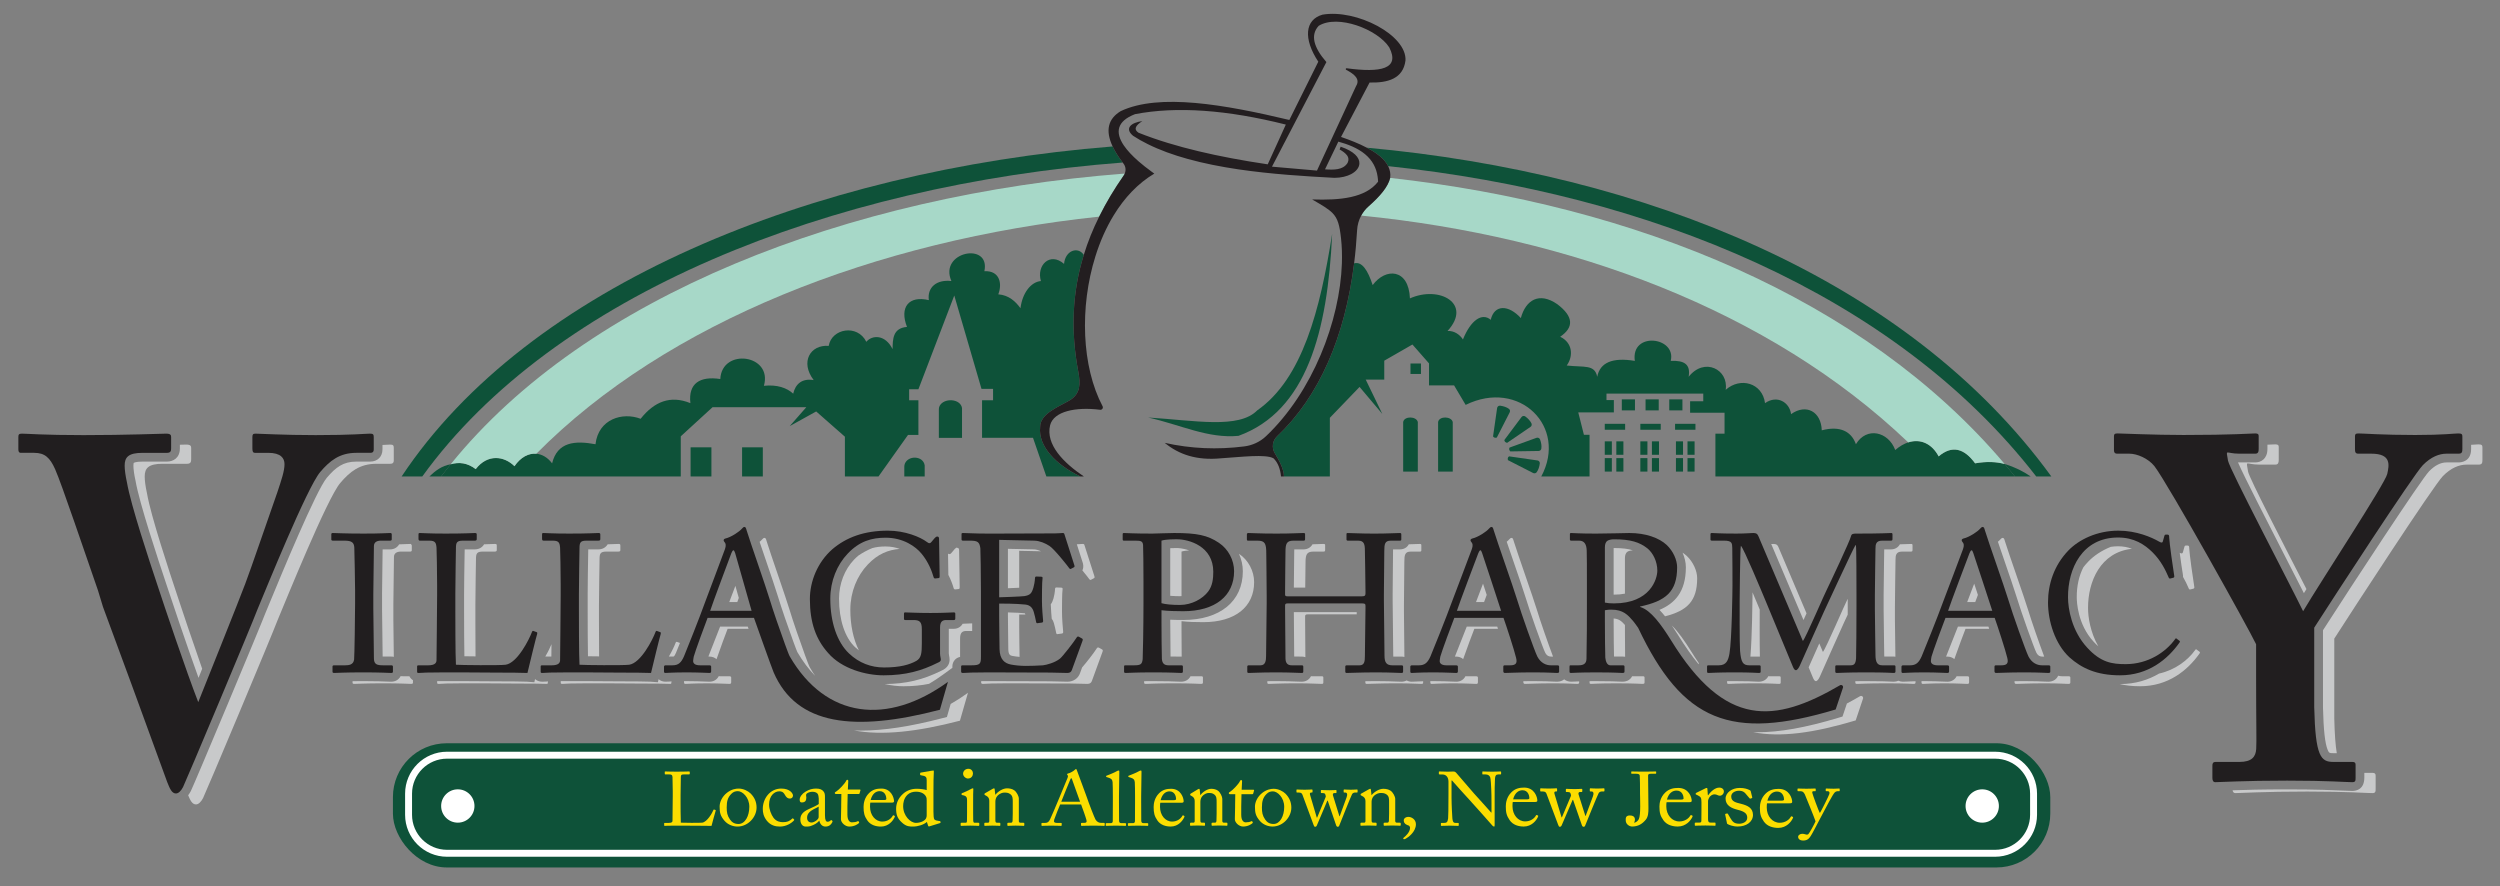 <?xml version="1.0" encoding="UTF-8"?>
<svg id="Layer_2" data-name="Layer 2" xmlns="http://www.w3.org/2000/svg" viewBox="0 0 720 255.294">
  <rect x="0" y="0" width="720" height="255.294" fill="#808080" stroke="none"/>
  <path d="M311.15,137.219h-9.8l-3.85-11.14h-14.67v-10.81h3.17v-3.27h-3.33l-7.84-26.89-10.33,27h-2.67v3.16h2.67v10h-3l-8.49,11.95h-9.68v-11.45l-8.27-7.27-7.62,4.22,4.78-5.45h-27l-9.16,8.39v11.56h-69.01c.89-1.18,1.8-2.35,2.74-3.5,2.42-.71,4.83-.43,7.21,1.39,3.44-4.45,8.19-3.79,11.17-.84,1.78-2.62,4.09-3.79,6.29-3.59,1.67.15,3.27,1.08,4.54,2.76,1.53-6.18,6.55-6.6,12.5-5.5.83-7.28,7.78-9.33,13-7.33,3.9-4.93,8.57-6.86,14.33-4.5-.66-5.73,2.78-7.84,8.61-6.95.45-9.05,15.17-7.11,12.56,1.95,3.82-.4,6.65.61,8.44,2.27.63-2.76,2.52-4.49,5.9-3.91-3.95-5.2-1.01-10.25,4.33-9.86.83-5,8.27-6.34,10.83-1.17,1.67-2,5.44-2.17,7.56,2.11.05-2.89.05-6.05,4.15-6.4-2.21-5.65.51-9.1,6.29-7.71-.5-3.67,2.22-6,6.5-5.5-3.72-8.48,11.33-11.39,9.5-2.83,4.39-.23,5.22,3.55,4,6.66,3.01.21,5,2.06,6.39,4,.55-4.33,2.94-7.55,5.89-7.83-1.34-4.5,2.6-8.49,6.66-4.94.37-3.95,4.06-5.08,5.69-2.58-3.26,10.54-3.86,21.58-1.57,33.69.66,3.52.6,6.29-2.45,8.16-2.84,1.74-8.6,3.78-8.55,7.73-.6,5.54,4.63,10.92,11.59,14.22Z" style="fill: #0e5239; stroke-width: 0px;"/>
  <path d="M580.29,137.219h-86.25v-12.32h2.63v-6.04h-9.92v-3.3h3.79v-2.2h-27.87v1.87h2.12v3.54h-10.25l1.63,6.46h1.62v11.99h-13.9c7.67-14.3-6.33-28.22-21.78-20.61l-3.33-5.61h-7.22v-6.34l-4.78-5.44-8.11,4.66v5.45h-5.34l4.78,9.89-6.55-7.78-8.56,8.89v16.89h-13.23c0-1.97-1.16-4.26-2.66-6.75-.93-1.57-.63-3.56.69-4.82,12.13-11.46,19.53-28.56,22.19-49.81,2.27-.6,3.95,2.01,5.34,6.27,3.73-5.06,10.39-4.78,10.73,3.83,8.5-3.78,18.05,1.5,10.83,9.39,1.85-.11,3.48.96,4.44,2.44,2.23-5.55,5.5-7.81,8-5.66,1.06-4.5,5.17-4.34,8.67-.5,1.42-5.22,5.28-7.61,10.5-4,4.78,3.62,4.76,6.71.83,9.38,3.61,1.73,3.84,5.56,1.89,8.28,5.05.58,8.06-.39,8.78,3.25.78-4.06,4.32-5.66,10.83-4.58-1.22-8.56,12.06-6.95,10.34,0,3.94-.18,5.77,1,5.16,4.58,4.56-5.75,11.56-2.08,10.67,3.75,4.22-3.75,10.56-2,11.33,3.84,3.5-2.45,7.06-.23,7.5,3.16,4.42-3.11,8.67-.66,8.84,4.67,5.27-1.39,8.54.32,9.83,4,3.06-5.11,9.33-3.67,11.33,1.67,1.24-1.07,2.51-1.8,3.74-2.2,3.52-1.14,6.83.37,8.76,4.03,3.86-3.29,7.33-2.33,10.5,2,3.43-.6,6.19-.44,8.52.2,1,1.18,1.99,2.37,2.94,3.58Z" style="fill: #0e5239; stroke-width: 0px;"/>
  <path d="M323.33,46.809c-84.54,6.48-163.84,38.03-201.71,90.41h-5.95c36.44-54.87,117.71-88.07,204.77-95.04.67,1.42,1.63,2.96,2.89,4.63Z" style="fill: #0e5239; stroke-width: 0px;"/>
  <path d="M590.78,137.219h-4.35c-40.78-52.64-111.49-81.43-186.64-89.37-1.05-2.1-3.33-3.84-6.14-5.31,80,7.3,155.74,37.69,197.13,94.68Z" style="fill: #0e5239; stroke-width: 0px;"/>
  <path d="M323.92,49.989c-.06.18-.16.36-.28.53-2.74,3.93-5.1,7.88-7.08,11.87-64.35,6.82-124.58,30.36-162.1,68.29-2.2-.2-4.51.97-6.29,3.59-2.98-2.95-7.73-3.61-11.17.84-2.38-1.82-4.79-2.1-7.21-1.39,39.11-48.45,114.28-77.6,194.13-83.73Z" style="fill: #a7d8c8; stroke-width: 0px;"/>
  <path d="M577.35,133.639c-2.33-.64-5.09-.8-8.52-.2-3.17-4.33-6.64-5.29-10.5-2-1.93-3.66-5.24-5.17-8.76-4.03-40-38.18-97.46-59.33-157.54-65.32.55-1.01,1.27-1.92,2.14-2.68,3.26-2.86,5.6-5.61,6.21-8.17,70.25,7.8,136.4,34.42,176.97,82.4Z" style="fill: #a7d8c8; stroke-width: 0px;"/>
  <rect x="467.08" y="115.019" width="3.79" height="3.17" style="fill: #0e5239; stroke-width: 0px;"/>
  <rect x="473.92" y="115.019" width="3.79" height="3.17" style="fill: #0e5239; stroke-width: 0px;"/>
  <rect x="480.75" y="115.019" width="3.79" height="3.17" style="fill: #0e5239; stroke-width: 0px;"/>
  <rect x="462.17" y="122.059" width="5.87" height="1.71" style="fill: #0e5239; stroke-width: 0px;"/>
  <rect x="472.42" y="122.059" width="5.87" height="1.71" style="fill: #0e5239; stroke-width: 0px;"/>
  <rect x="482.42" y="122.059" width="5.87" height="1.71" style="fill: #0e5239; stroke-width: 0px;"/>
  <rect x="462.17" y="127.109" width="2.04" height="3.87" style="fill: #0e5239; stroke-width: 0px;"/>
  <rect x="465.5" y="127.109" width="2.04" height="3.87" style="fill: #0e5239; stroke-width: 0px;"/>
  <rect x="462.17" y="131.939" width="2.04" height="3.88" style="fill: #0e5239; stroke-width: 0px;"/>
  <rect x="465.5" y="131.939" width="2.04" height="3.88" style="fill: #0e5239; stroke-width: 0px;"/>
  <rect x="472.42" y="127.109" width="2.04" height="3.87" style="fill: #0e5239; stroke-width: 0px;"/>
  <rect x="475.75" y="127.109" width="2.04" height="3.87" style="fill: #0e5239; stroke-width: 0px;"/>
  <rect x="472.42" y="131.939" width="2.04" height="3.88" style="fill: #0e5239; stroke-width: 0px;"/>
  <rect x="475.75" y="131.939" width="2.04" height="3.88" style="fill: #0e5239; stroke-width: 0px;"/>
  <rect x="482.67" y="127.109" width="2.04" height="3.87" style="fill: #0e5239; stroke-width: 0px;"/>
  <rect x="486" y="127.109" width="2.04" height="3.87" style="fill: #0e5239; stroke-width: 0px;"/>
  <rect x="482.67" y="131.939" width="2.04" height="3.88" style="fill: #0e5239; stroke-width: 0px;"/>
  <rect x="486" y="131.939" width="2.04" height="3.88" style="fill: #0e5239; stroke-width: 0px;"/>
  <path d="M408.33,121.549v14.27h-4.22v-14.27c.33-1.82,3.87-1.67,4.22,0Z" style="fill: #0e5239; stroke-width: 0px;"/>
  <path d="M418.39,121.549v14.27h-4.22v-14.27c.32-1.82,3.86-1.67,4.22,0Z" style="fill: #0e5239; stroke-width: 0px;"/>
  <path d="M434.8,118.739l-3.72,7.28c-.42.11-.81.09-1.08-.33l1.17-8.18c.06-.43.46-.73.89-.67.95.13,1.82.41,2.5.9.32.22.42.65.24,1Z" style="fill: #0e5239; stroke-width: 0px;"/>
  <path d="M440.8,122.929l-6.75,4.61c-.43-.11-.76-.31-.8-.81l4.95-6.62c.25-.35.75-.42,1.1-.16.77.57,1.39,1.23,1.76,1.98.17.35.06.78-.26,1Z" style="fill: #0e5239; stroke-width: 0px;"/>
  <path d="M443.91,129.189c-.05.39-.38.68-.77.69l-8.18.13c-.29-.33-.45-.68-.21-1.11l7.77-2.81c.41-.14.86.07,1.01.47.34.91.49,1.8.38,2.63Z" style="fill: #0e5239; stroke-width: 0px;"/>
  <path d="M443.46,133.489c-.12.96-.41,1.82-.89,2.5-.23.32-.66.42-1.01.25l-7.28-3.72c-.1-.43-.08-.82.33-1.09l8.18,1.18c.43.06.73.45.67.88Z" style="fill: #0e5239; stroke-width: 0px;"/>
  <path d="M277.06,117.499v8.61h-6.67v-8.23c0-.33.06-.67.22-.97,1.24-2.39,5.98-2.15,6.45.59Z" style="fill: #0e5239; stroke-width: 0px;"/>
  <path d="M266.31,134.029v3.19h-5.87v-2.81c0-.33.06-.67.2-.97,1.09-2.39,5.26-2.15,5.67.59Z" style="fill: #0e5239; stroke-width: 0px;"/>
  <rect x="198.89" y="128.829" width="6" height="8.39" style="fill: #0e5239; stroke-width: 0px;"/>
  <rect x="213.72" y="128.829" width="5.97" height="8.39" style="fill: #0e5239; stroke-width: 0px;"/>
  <path d="M404.78,17.439c.44-7.33-14.11-14.89-23.89-13.22-5.11,1.44-5.58,6.96-1.22,13.55l-8.34,16.78c-18.61-4.43-37.44-7.78-48.55-2.55-3.62,2.18-4.53,5.52-2.34,10.18.67,1.42,1.63,2.96,2.89,4.63.07.1.16.21.24.32.64.83.76,1.92.35,2.86-.06.18-.16.36-.28.53-2.74,3.93-5.1,7.88-7.08,11.87-1.81,3.63-3.29,7.3-4.43,11.03-3.26,10.54-3.86,21.58-1.57,33.69.66,3.52.6,6.29-2.45,8.16-2.84,1.74-8.6,3.78-8.55,7.73-.6,5.54,4.63,10.92,11.59,14.22h1c-5.85-3.93-11.07-9.22-9.71-14.78,1.05-3.97,7.34-5.31,14.4-4.42.56.07.97-.52.71-1.01-6.03-11.4-6.65-28.57-2.08-43.15,1.32-4.26,3.1-8.3,5.31-11.9,3.05-4.99,6.95-9.16,11.66-11.96-.24-.17-.49-.35-.72-.52-1.4-1.01-2.67-2.02-3.8-3-1.81-1.58-3.24-3.11-4.23-4.55-2.59-3.81-2.04-7.03,3.2-9.05,12.02-2.31,26.56-1.24,43.43,3l-2.32,5.11-2.14,4.69-.75,1.65c-3.6-.53-7.1-1.12-10.48-1.76-6.54-1.23-12.64-2.68-18.22-4.38-3-.91-5.84-1.9-8.52-2.97-1.47-.96-.87-2.09,1.11-3.34-3.27.41-5.22,2.12-2.67,4.23,1.31.86,2.72,1.65,4.2,2.38,3.49,1.74,7.4,3.15,11.58,4.3,4.61,1.28,9.54,2.24,14.58,2.99.02,0,.05.01.07.01,9.35,1.37,19.02,1.98,27.57,2.43,1.91-.01,3.56-.42,4.8-1.07,1.47-.78,2.35-1.89,2.38-3.09.06-1.67-1.52-3.5-5.4-4.81l-.3.8c.92.51,1.67,1.07,2.16,1.71.45.59.5,1.37.19,2.03-.05.1-.1.2-.17.3-1.3,1.85-3.77,1.87-6.38,1.68l1.13-2.36,2.2-4.57.5-1.05c1.42.39,2.76.84,3.98,1.38,2.77,1.22,4.96,2.9,6.23,5.26.54,1.01.92,2.14,1.1,3.42.08.47.12.97.14,1.48-3.67,4.7-10.91,5.38-19,5.11,2.88,1.66,4.69,2.71,5.89,3.94,1.51,1.56,2.02,3.44,2.44,7.28.25,2.28.33,4.69.25,7.19-.57,16.61-8.43,37.07-21.88,49.8-1.72,1.62-3.93,2.63-6.27,2.92-7.7.98-15.33.66-22.88-1.03,4.04,3.35,9.2,5.12,16.12,4.46,5.89-.38,12.93-1.28,15.22,0,1.33,1.31,1.95,3.12,2.15,5.22h.84c0-1.97-1.16-4.26-2.66-6.75-.93-1.57-.63-3.56.69-4.82,12.13-11.46,19.53-28.56,22.19-49.81.39-3.1.67-6.29.86-9.56.08-1.48.49-2.91,1.18-4.19.55-1.01,1.27-1.92,2.14-2.68,3.26-2.86,5.6-5.61,6.21-8.17v-.01c.16-1.22-.07-2.34-.59-3.38-1.05-2.1-3.33-3.84-6.14-5.31-2.25-1.2-4.85-2.21-7.43-3.1l8.22-15.67c5.28.13,9.67-1.11,10.34-6.33ZM387.7,20.109c2.45,1.29,4.08,2.72,2.86,4.66l-7.83,16.92-2.13,4.59-1.31,2.85-12.96-1.13,1.19-2.28,2.42-4.67h.01l2.41-4.64,9.64-18.53c-3.73-4.3-4.64-7.83-2.22-10.44,5.46-3.4,17,1,20.33,6.22,3.15,6.19-2.41,7.34-12.27,6-.26-.04-.38.32-.14.45Z" style="fill: #231e20; stroke-width: 0px;"/>
  <rect x="406.22" y="104.689" width="3.02" height="3.01" style="fill: #0e5239; stroke-width: 0px;"/>
  <path d="M383.661,67.356c-1.299,28.324-7.417,51.049-26.971,58.167-8.805.833-16.607-3.167-26.023-5.283,13.538.866,26.119,3.346,31.417-2.051,13.033-9.129,18.108-28.908,21.578-50.833Z" style="fill: #0e5239; stroke-width: 0px;"/>
  <path d="M127.05,137.219h-3.383c1.732-1.672,3.619-3.09,6.123-3.5l-2.74,3.5Z" style="fill: #0e5239; stroke-width: 0px;"/>
  <path d="M577.35,133.639c3.005.905,5.412,2.148,7.483,3.58h-4.543l-2.94-3.58Z" style="fill: #0e5239; stroke-width: 0px;"/>
  <g>
    <path d="M5.285,125.882c0-.709.147-.992,1.028-.992,1.468,0,6.314.425,17.768.425,12.335,0,22.415-.425,23.736-.425s1.468.425,1.468.992v3.261c0,.709-.147,1.276-1.175,1.276h-7.048c-4.112,0-5.163,1.276-5.163,3.686,0,1.134.215,2.835.656,4.82,1.141,6.61,6.367,22.34,8.889,29.913,1.762,5.387,8.272,24.729,11.649,33.377,0,0,12.361-30.825,13.536-34.085,1.468-3.828,7.048-20.131,9.251-26.369,1.175-3.544,2.056-6.096,2.056-8.081,0-1.701-1.028-3.261-4.699-3.261h-3.818c-.587,0-.734-.425-.734-1.276v-3.261c0-.709.147-.992.881-.992,1.322,0,8.076.425,17.327.425,10.719,0,14.39-.425,15.712-.425.881,0,1.028.284,1.028.992v3.544c0,.567-.147.992-1.028.992h-3.965c-4.846,0-7.636,2.268-10.426,5.529-3.818,4.537-15.565,33.599-18.061,39.553-1.762,4.678-20.704,49.761-21.439,51.178-.587,1.134-1.322,1.843-2.056,1.843-1.175,0-1.762-1.418-2.496-3.261-4.699-13.043-16.593-45.366-18.502-50.47l-1.468-4.82c-3.524-10.066-10.426-30.622-12.335-34.875-1.468-3.261-2.937-4.678-6.02-4.678h-3.818c-.587,0-.734-.425-.734-.992v-3.544Z" style="fill: #211e1f; stroke-width: 0px;"/>
    <path d="M102.265,169.99c0-1.355-.171-11.516-.228-12.363-.114-1.355-.685-1.919-2.853-1.919h-3.309c-.285,0-.456-.113-.456-.339v-1.524c0-.226.171-.339.399-.339.685,0,3.595.169,8.901.169,5.078,0,6.904-.169,7.703-.169.285,0,.399.169.399.395v1.411c0,.282-.171.395-.456.395h-2.682c-1.141,0-1.997.452-1.997,1.581,0,.565-.171,13.04-.171,13.718v4.347c0,.565.171,13.605.171,14.226,0,1.75.856,2.032,2.682,2.032h2.339c.285,0,.456.113.456.395v1.468c0,.226-.171.339-.514.339-.685,0-2.967-.169-7.931-.169-5.42,0-7.874.169-8.501.169-.285,0-.456-.113-.456-.339v-1.524c0-.226.171-.339.456-.339h3.195c1.141,0,2.339-.169,2.568-1.637.114-.847.285-13.04.285-16.032v-3.952Z" style="fill: #211e1f; stroke-width: 0px;"/>
    <path d="M125.889,168.353c0-3.613-.114-9.597-.171-10.613-.114-1.468-.399-2.032-2.111-2.032h-2.682c-.342,0-.399-.282-.399-.565v-1.242c0-.282.057-.395.399-.395.628,0,2.682.169,7.417.169,5.535,0,7.931-.169,8.444-.169.456,0,.514.169.514.452v1.298c0,.282-.114.452-.571.452h-3.423c-1.769,0-1.997.565-1.997,2.202,0,.734-.171,9.258-.171,13.21v4.855c0,.96,0,13.153.171,15.468,1.255.113,12.552.226,14.321,0,3.366-.508,6.79-7.282,7.589-9.484.114-.226.228-.339.456-.226l.913.339c.171.113.171.169.114.508-.171.395-2.453,9.71-2.796,11.234-.742-.056-5.192-.113-10.27-.113-5.078-.056-10.67-.056-13.751-.056-2.225,0-3.88.056-5.078.056-1.141.056-1.826.113-2.225.113s-.456-.113-.456-.395v-1.411c0-.282.057-.395.399-.395h2.739c2.111,0,2.453-.79,2.453-1.524,0-1.073.171-15.129.171-18.573v-3.161Z" style="fill: #211e1f; stroke-width: 0px;"/>
    <path d="M161.477,168.353c0-3.613-.114-9.597-.171-10.613-.114-1.468-.399-2.032-2.111-2.032h-2.682c-.342,0-.399-.282-.399-.565v-1.242c0-.282.057-.395.399-.395.628,0,2.682.169,7.417.169,5.535,0,7.931-.169,8.444-.169.456,0,.514.169.514.452v1.298c0,.282-.114.452-.571.452h-3.423c-1.769,0-1.997.565-1.997,2.202,0,.734-.171,9.258-.171,13.21v4.855c0,.96,0,13.153.171,15.468,1.255.113,12.552.226,14.321,0,3.366-.508,6.79-7.282,7.589-9.484.114-.226.228-.339.456-.226l.913.339c.171.113.171.169.114.508-.171.395-2.453,9.71-2.796,11.234-.742-.056-5.192-.113-10.27-.113-5.078-.056-10.67-.056-13.751-.056-2.225,0-3.88.056-5.078.056-1.141.056-1.826.113-2.225.113s-.456-.113-.456-.395v-1.411c0-.282.057-.395.399-.395h2.739c2.111,0,2.453-.79,2.453-1.524,0-1.073.171-15.129.171-18.573v-3.161Z" style="fill: #211e1f; stroke-width: 0px;"/>
    <path d="M227.46,189.068c-.278-.48-.75-1.82-1.39-3.54-1.44-3.92-3.51-9.93-4.43-13-1.08-3.61-5.53-16.26-6.62-19.81-.17-.62-.28-.96-.62-.96-.29,0-.46.22-.74.51-.63.79-3.14,2.48-4.74,2.82-.4.11-.51.34-.51.51,0,.22.22.5.4.73.39.62.11,1.36-.06,1.92-.52,1.52-5.14,13.66-5.54,14.79-1.65,4.63-5.82,15.07-6.22,15.98-.79,1.8-1.59,2.59-3.3,2.59h-2c-.23,0-.46.12-.46.4v1.35c0,.34.12.45.4.45.8,0,2.06-.16,6.22-.16,3.37,0,5.71.16,6.51.16.28,0,.45-.11.45-.5v-1.3c0-.28-.17-.4-.57-.4h-2.68c-1.26,0-1.94-.45-1.94-1.24,0-.28.11-.85.17-1.24.29-1.19,3.42-9.77,3.99-11.18h13.36c.65,1.83,5.17,14.58,5.68,15.73,6.62,15.26,23.199,17.174,47.869,10.734l2.311-8.033c-17.444,12.667-35.167,10.556-45.54-7.311ZM204.53,175.918c.4-1.41,5.82-15.86,6.1-16.6.17-.45.4-.84.63-.84.17,0,.28.39.46.79.28.84,4.22,14.96,4.74,16.65h-11.93Z" style="fill: #211e1f; stroke-width: 0px;"/>
    <path d="M265.484,181.168c0-2.032-.628-2.597-2.339-2.597h-2.397c-.285,0-.399-.113-.399-.339v-1.411c0-.339.057-.452.342-.452.799,0,3.366.169,7.246.169,4.108,0,5.934-.169,6.733-.169.4,0,.456.169.456.395v1.355c0,.226-.057.452-.399.452h-2.225c-1.028,0-1.769.395-1.769,2.145v7.452c0,.79.228,1.355.228,1.806s-.342.677-.913.903c-4.621,2.315-9.186,3.613-15.576,3.613-5.078,0-12.039-1.863-15.976-6.436-3.48-3.895-5.249-8.694-5.249-15.524,0-5.137,2.225-10.613,6.447-14.339,4.051-3.444,9.186-5.363,16.033-5.363,4.908,0,9.301,1.806,11.241,3.274.627.508.97.395,1.312-.056l.856-1.016c.228-.226.456-.508.799-.508.399,0,.514.282.514.677l.171,10.782c0,.282-.057.508-.286.508l-1.026.113c-.228,0-.4-.169-.456-.452-.456-1.581-1.427-4.234-3.423-6.661-1.713-2.089-5.249-4.629-10.385-4.629-3.936,0-7.474.96-10.897,4.573-3.081,3.218-5.021,7.903-5.021,12.984,0,6.661,1.883,12.476,5.42,15.807,2.853,2.71,6.333,4.008,10.042,4.008,4.565,0,7.361-.79,9.357-1.919,1.313-.79,1.541-2.032,1.541-4.968v-4.177Z" style="fill: #211e1f; stroke-width: 0px;"/>
    <path d="M287.758,172.022c.456,0,6.561-.226,7.246-.339,1.655-.282,2.112-.734,2.625-2.484.171-.565.399-1.694.456-2.766,0-.282.171-.395.399-.395l1.427.056c.285,0,.399.226.341.452-.171.96-.171,5.589-.171,6.436,0,1.976.228,4.686.342,5.871,0,.282-.114.395-.342.452l-1.255.169c-.285.056-.4-.113-.456-.508-.114-.734-.456-2.032-.628-2.653-.341-1.185-.97-2.032-2.453-2.202-2.681-.282-6.619-.282-7.531-.282v3.5c0,3.048.114,8.524.114,9.653.057,2.936,1.483,4.065,3.252,4.403,1.141.226,2.796.395,4.223.395.97,0,3.822-.056,5.021-.169.97-.113,3.48-.734,4.964-1.976.685-.565,3.88-4.629,4.679-5.927.172-.282.342-.508.685-.339l.913.508c.285.169.285.339.114.79l-3.024,8.298c-.171.508-.57.847-1.254.847-.286,0-1.541-.056-4.964-.113-3.423,0-8.957-.056-17.858-.056-2.112,0-3.709.056-4.85.056-1.199.056-1.94.113-2.453.113-.343,0-.514-.113-.514-.395v-1.524c0-.226.171-.282.571-.282h2.282c2.625,0,2.853-.395,2.853-2.484v-18.911c0-4.686-.114-11.742-.171-12.307-.228-1.806-.8-2.202-2.91-2.202h-2.054c-.285,0-.456-.056-.456-.395v-1.524c0-.169.114-.282.4-.282,1.254,0,3.252.169,7.018.169h2.51c5.648,0,11.297-.056,16.946-.056.913,0,1.997-.113,2.282-.113.285,0,.399.113.456.282l2.909,9.089c.057.226.057.395-.171.508l-.856.452c-.172.113-.4-.056-.456-.169-.114-.226-4.336-5.589-5.706-6.436-1.198-.79-2.795-1.468-4.336-1.524l-10.156-.226v16.54Z" style="fill: #211e1f; stroke-width: 0px;"/>
    <path d="M334.505,178.684c0,2.653.058,10.33.116,11.121.114,1.242.691,1.806,1.901,1.806h3.687c.404,0,.461.169.461.395v1.355c0,.282-.057.452-.519.452-.806,0-2.592-.169-8.007-.169-5.069,0-7.316.169-7.95.169-.403,0-.461-.169-.461-.395v-1.411c0-.282.058-.395.346-.395h2.477c1.958,0,2.361-.282,2.535-1.806.057-.564.23-9.371.23-15.919v-6.492c0-3.726-.058-9.879-.116-10.443-.114-1.129-.691-1.242-2.246-1.242h-3.284c-.288,0-.345-.113-.345-.452v-1.355c0-.282.057-.395.345-.395.634,0,2.708.169,8.181.169,1.036,0,4.435-.169,6.336-.169,6.51,0,9.563.621,12.847,2.822,2.708,1.806,4.378,4.968,4.378,8.185,0,7.113-5.473,11.516-14.632,11.516-2.132,0-4.436-.056-6.279-.282v2.935ZM334.505,173.717c1.152.339,3.054.508,5.3.508,3.514,0,6.625-1.863,8.123-3.839,1.267-1.637,1.498-3.726,1.498-5.701,0-7.395-7.028-9.371-10.426-9.371-.98,0-3.342,0-4.494.395v18.007Z" style="fill: #211e1f; stroke-width: 0px;"/>
    <path d="M364.804,171.402c0-3.5-.115-11.121-.115-12.024,0-2.879-.404-3.669-2.535-3.669h-2.708c-.288,0-.345-.113-.345-.452v-1.355c0-.282.172-.395.461-.395,1.152,0,2.995.169,8.065.169,4.492,0,6.566-.169,7.661-.169.404,0,.576.056.576.282v1.468c0,.339-.115.452-.461.452h-2.937c-1.959,0-2.247.96-2.247,3.218,0,.79-.115,8.242-.115,11.403v.96c0,.282.172.452.691.452h21.314c.865,0,1.152-.113,1.152-.847v-.564c0-3.218-.173-11.064-.173-11.741,0-1.806-.23-2.879-1.901-2.879h-2.995c-.288,0-.404-.113-.404-.395v-1.468c0-.226.058-.339.346-.339,1.21,0,3.687.169,7.604.169s6.279-.169,7.374-.169c.403,0,.461.113.461.452v1.355c0,.339-.116.395-.461.395h-2.593c-1.671,0-1.843.96-1.843,2.992,0,.79-.115,10.33-.115,12.419v1.919c0,1.806.115,12.532.173,15.749,0,2.032.575,2.822,2.304,2.822h2.535c.403,0,.518.113.518.395v1.355c0,.339-.115.452-.461.452-1.095,0-3.054-.169-7.258-.169-5.012,0-6.856.169-8.584.169-.23,0-.345-.169-.345-.395v-1.411c0-.282.114-.395.461-.395h3.629c1.383,0,1.555-1.073,1.555-2.597.058-2.653.173-11.741.173-13.774v-.79c0-.621-.288-.677-1.267-.677h-21.084c-.634,0-.806.169-.806.564v1.185c0,1.524.058,10.217.115,14.169.057,1.355.634,1.919,1.843,1.919h2.822c.346,0,.461.113.461.395v1.411c0,.282-.114.395-.461.395-1.094,0-3.11-.169-7.257-.169-4.955,0-6.682.169-8.008.169-.288,0-.404-.113-.404-.395v-1.468c0-.226.173-.339.404-.339h3.399c1.44,0,1.613-1.355,1.613-2.71.057-2.653.172-13.604.172-15.072v-2.427Z" style="fill: #211e1f; stroke-width: 0px;"/>
    <path d="M418.838,177.951c-.577,1.411-3.745,9.992-4.033,11.177-.057.395-.172.96-.172,1.242,0,.79.691,1.242,1.959,1.242h2.708c.403,0,.575.113.575.395v1.298c0,.395-.172.508-.461.508-.806,0-3.168-.169-6.566-.169-4.206,0-5.473.169-6.279.169-.288,0-.403-.113-.403-.452v-1.355c0-.282.23-.395.461-.395h2.016c1.728,0,2.535-.79,3.341-2.597.404-.903,4.608-11.346,6.279-15.975.404-1.129,5.069-13.266,5.588-14.79.172-.564.461-1.298.058-1.919-.173-.226-.404-.508-.404-.734,0-.169.115-.395.518-.508,1.613-.339,4.148-2.032,4.782-2.822.288-.282.461-.508.748-.508.346,0,.461.339.634.96,1.095,3.556,5.587,16.201,6.682,19.814,1.325,4.403,5.069,14.903,5.876,16.54.98,1.863,2.477,2.54,3.917,2.54h1.901c.345,0,.461.169.461.395v1.411c0,.282-.173.395-.577.395-1.037,0-2.246-.169-6.913-.169-4.781,0-6.797.169-8.122.169-.288,0-.461-.169-.461-.508v-1.298c0-.339.173-.395.518-.395h1.441c1.613,0,2.132-.564,1.728-2.145-.461-2.032-2.822-9.258-3.63-11.516h-14.17ZM432.317,175.918c-.518-1.693-5.184-15.806-5.472-16.653-.172-.395-.288-.79-.461-.79-.23,0-.461.395-.633.847-.288.734-5.761,15.185-6.164,16.596h12.73Z" style="fill: #211e1f; stroke-width: 0px;"/>
    <path d="M481.278,184.435c-2.93-4.683-5.859-8.657-8.788-9.587-.05-.02-.09-.04-.14-.06v-.11c7.38-1.58,10.66-4.24,10.66-11.29,0-2.09-1.1-4.63-3-6.44-2.19-2.03-5.99-3.44-10.77-3.44-1.04,0-6.39.17-9.62.17-4.84,0-6.62-.17-7.14-.17-.29,0-.35.11-.35.4v1.41c0,.22.06.39.35.39h2.3c1.44,0,2.13.96,2.19,2.82.06,1.64.06,5.25.06,9.43v5.48c0,5.36,0,10.67-.12,16.25,0,1.53-.98,1.92-2.24,1.92h-2.36c-.29,0-.29.17-.29.45v1.3c0,.29,0,.45.46.45.63,0,1.96-.16,7.2-.16,5.47,0,6.91.16,7.54.16.58,0,.64-.11.64-.5v-1.25c0-.28-.06-.45-.46-.45h-3.63c-.87,0-1.33-1.01-1.44-2.2-.06-.84-.12-7.17-.12-10.5v-3.16c.81-.17,1.39-.17,1.9-.17,3.35,0,4.73,1.53,6.23,3.28.26.3.84,1.09,1.46,1.97v.01c12.81,27.04,26.7,32.55,56.87,23.49l2.106-6.279c.174-.518-.389-.968-.861-.693-18.875,11.019-33.074,12.323-48.637-12.922ZM464.81,173.778c-1.1,0-1.73-.06-2.6-.23v-15.98c0-.9.29-1.52.69-1.8.52-.34,1.27-.45,1.96-.45,4.78,0,7.32.84,9.57,2.59,1.67,1.36,2.88,3.84,2.88,6.44,0,2.37-2.02,9.43-12.5,9.43Z" style="fill: #211e1f; stroke-width: 0px;"/>
    <path d="M519.225,184.612c.807-.847,6.568-14.338,7.029-15.072.403-.79,6.682-14.056,6.855-15.185.115-.621.749-.677,1.325-.677,7.662,0,9.621-.169,10.255-.169.288,0,.345.169.345.395v1.298c0,.339-.057.508-.461.508h-2.535c-1.727,0-1.901,1.016-1.901,2.314,0,1.637-.173,9.709-.173,13.491v3.951c0,2.822.173,11.967.173,13.096,0,2.145.518,3.048,1.959,3.048h3.398c.346,0,.404.169.404.395v1.298c0,.339-.057.508-.519.508-.691,0-1.728-.169-8.065-.169-5.3,0-7.546.169-8.294.169-.404,0-.461-.169-.461-.508v-1.298c0-.282.057-.395.461-.395h3.917c.979,0,1.497-.339,1.613-2.032.057-.677.114-10.5.114-14.677v-3.613c0-3.726,0-13.774-.172-14.282h-.115c-.576.734-8.756,18.515-9.044,19.08-.346.677-6.74,15.072-6.971,15.58s-.691,1.355-1.152,1.355c-.346,0-.633-.452-.864-1.016l-7.834-18.911c-1.095-2.597-6.337-15.241-7.143-15.919-.23.79-.346,15.072-.346,15.749s-.057,12.588.116,14.564c.288,3.218.806,4.121,2.649,4.121h2.881c.345,0,.403.169.403.395v1.411c0,.226-.058.395-.519.395-.633,0-2.188-.169-6.97-.169-4.896,0-6.913.169-7.431.169-.461,0-.519-.056-.519-.508v-1.355c0-.169.058-.339.346-.339h3.053c2.19,0,2.708-1.468,3.054-3.387.691-4.008.864-18.459.864-19.475,0-.79,0-9.314-.057-10.951-.057-1.298,0-2.089-2.361-2.089h-3.514c-.346,0-.403-.169-.403-.395v-1.468c0-.169.057-.339.403-.339.576,0,2.132.169,7.028.169,2.708,0,4.205-.169,4.896-.169.865,0,1.21.226,1.499.96l12.788,30.144Z" style="fill: #211e1f; stroke-width: 0px;"/>
    <path d="M560.297,177.951c-.577,1.411-3.745,9.992-4.033,11.177-.057.395-.172.96-.172,1.242,0,.79.691,1.242,1.959,1.242h2.708c.403,0,.575.113.575.395v1.298c0,.395-.172.508-.461.508-.806,0-3.168-.169-6.566-.169-4.206,0-5.473.169-6.279.169-.288,0-.403-.113-.403-.452v-1.355c0-.282.23-.395.461-.395h2.016c1.728,0,2.535-.79,3.341-2.597.404-.903,4.608-11.346,6.279-15.975.404-1.129,5.069-13.266,5.588-14.79.172-.564.461-1.298.058-1.919-.173-.226-.404-.508-.404-.734,0-.169.115-.395.518-.508,1.613-.339,4.148-2.032,4.782-2.822.288-.282.461-.508.748-.508.346,0,.461.339.634.96,1.095,3.556,5.587,16.201,6.682,19.814,1.325,4.403,5.069,14.903,5.876,16.54.98,1.863,2.477,2.54,3.917,2.54h1.901c.345,0,.461.169.461.395v1.411c0,.282-.173.395-.577.395-1.037,0-2.246-.169-6.913-.169-4.781,0-6.797.169-8.122.169-.288,0-.461-.169-.461-.508v-1.298c0-.339.173-.395.518-.395h1.441c1.613,0,2.132-.564,1.728-2.145-.461-2.032-2.822-9.258-3.63-11.516h-14.17ZM573.776,175.918c-.518-1.693-5.184-15.806-5.472-16.653-.172-.395-.288-.79-.461-.79-.23,0-.461.395-.633.847-.288.734-5.761,15.185-6.164,16.596h12.73Z" style="fill: #211e1f; stroke-width: 0px;"/>
    <path d="M595.99,189.297c-4.148-3.839-6.163-10.387-6.163-15.806,0-5.25,1.728-10.669,5.876-14.959,2.938-3.048,8.122-5.701,14.401-5.701,5.242,0,9.563,1.919,11.636,3.105.748.452,1.037.395,1.152,0l.461-1.637c.115-.339.23-.339.748-.339.519,0,.634.113.634.903,0,1.073,1.152,9.371,1.44,10.951.058.282,0,.508-.23.564l-.864.226c-.288.056-.403,0-.576-.452-.806-1.863-2.074-4.572-4.493-7s-5.472-4.347-10.023-4.347c-10.312,0-14.459,8.975-14.401,17.217,0,3.274,1.037,9.653,5.53,14.508,3.917,4.29,7.201,4.742,11.06,4.742,6.51,0,11.579-3.5,14.228-7.169.173-.282.288-.339.461-.169l.749.564c.172.113.288.226.115.508-3.456,4.911-9.044,9.484-17.167,9.484-6.797,0-11.118-2.089-14.575-5.193Z" style="fill: #211e1f; stroke-width: 0px;"/>
    <path d="M666.5,203.768c.333,14.167,1.924,15.668,5.527,15.668h5.41c.972,0,.972.449.972,1.047v3.44c0,.897,0,1.346-.972,1.346-1.664,0-7.074-.449-18.724-.449-12.48,0-19.187.449-20.713.449-.555,0-.83-.449-.83-1.196v-3.589c0-.598.138-1.047.97-1.047h6.797c3.604,0,4.713-1.495,4.853-3.739.14-2.094-.033-7.574-.033-21.482v-8.674c-1.802-3.888-25.262-46.06-29.285-51.294-1.802-2.243-4.993-3.589-7.212-3.589h-3.466c-.832,0-.972-.449-.972-1.047v-3.888c0-.598.14-.897.972-.897,1.247,0,10.611.449,19.07.449,14.286,0,19.278-.449,20.665-.449.832,0,.97.299.97.748v3.739c0,.748-.138,1.346-.97,1.346h-4.578c-4.159,0-3.842-1.588-3.287,2.001.415,2.393,17.472,34.844,21.635,43.368,5.13-8.674,23.675-36.845,24.23-39.537.555-2.542,1.247-5.832-4.576-5.832h-3.746c-.832,0-.972-.449-.972-1.346v-3.589c0-.598.14-.897.972-.897,1.387,0,7.072.449,16.365.449,8.181,0,11.233-.449,12.482-.449.972,0,1.109.299,1.109.897v3.589c0,.897-.138,1.346-1.109,1.346h-3.466c-2.081,0-4.438.897-6.797,3.29-2.774,2.841-26.02,38.595-31.292,46.819v23Z" style="fill: #211e1f; stroke-width: 0px;"/>
  </g>
  <path d="M372.627,176.292c.01,2.544.057,9.176.104,12.797l2.153.003c.383,0,.738.069,1.067.182-.041-4.201-.074-9.449-.074-10.601v-1.185c0-.395.172-.564.807-.564h14.047c.002-.225.004-.436.005-.63h-18.109Z" style="fill: #c8c9ca; stroke-width: 0px;"/>
  <path d="M375.404,158.229h-2.649c-.009.177-.016.405-.016.698,0,.267-.013,1.282-.029,2.637-.029,2.25-.07,5.45-.082,7.657h3.28c.034-3.183.084-6.622.084-7.145,0-2.258.288-3.218,2.247-3.218h2.938c.346,0,.461-.113.461-.452v-1.468c0-.226-.172-.282-.576-.282-.617,0-1.566.054-3.062.1-.495.896-1.432,1.471-2.596,1.471Z" style="fill: #c8c9ca; stroke-width: 0px;"/>
  <path d="M403.112,158.229h-1.91c-.004.134-.022,2.356-.043,4.313-.033,3.151-.078,7.289-.078,8.578v1.919c0,1.765.113,12.393.173,15.704,0,.135.003.251.008.349h2.312c.326,0,.622.044.894.119-.059-4.452-.133-11.58-.133-13.023v-1.919c0-2.089.115-11.629.115-12.419,0-2.032.172-2.992,1.843-2.992h2.593c.345,0,.461-.056.461-.395v-1.355c0-.339-.058-.452-.461-.452-.621,0-1.665.054-3.153.101-.439.831-1.292,1.47-2.621,1.47Z" style="fill: #c8c9ca; stroke-width: 0px;"/>
  <path d="M427.408,173.399c.249-.67.508-1.364.77-2.063-.342-1.04-.705-2.146-1.068-3.246-.712,1.872-1.446,3.795-2.022,5.309h2.321Z" style="fill: #c8c9ca; stroke-width: 0px;"/>
  <path d="M435.763,161.358c1.444,4.192,2.938,8.528,3.518,10.443,1.308,4.344,5.02,14.726,5.725,16.155.532,1.012,1.201,1.136,1.656,1.136h.607c-1.463-3.906-3.671-10.237-4.627-13.411-1.095-3.613-5.587-16.257-6.682-19.814-.173-.621-.288-.96-.634-.96-.288,0-.461.226-.748.508-.134.167-.367.379-.644.606.552,1.624,1.196,3.493,1.83,5.337Z" style="fill: #c8c9ca; stroke-width: 0px;"/>
  <path d="M290.393,186.982c.033,1.704.629,1.817,1.206,1.929.589.116,1.31.207,2.038.269-.027-2.011-.105-6.182-.105-8.701v-3.5c.306,0,.958 0,1.784.011-.001-.002-.001-.004-.002-.006-.057-.196-.108-.299-.134-.344-.001,0-.083-.014-.176-.024-.867-.092-2.35-.197-4.725-.243v.957c0,1.885.044,4.702.077,6.833.021,1.323.037,2.388.037,2.82Z" style="fill: #c8c9ca; stroke-width: 0px;"/>
  <path d="M340.278,171.674v-12.815c.55-.189,1.377-.286,2.197-.337-1.785-.664-3.44-.688-3.476-.688-.822,0-1.468.018-1.974.044v13.715c.8.073,1.751.113,2.779.113.161,0,.315-.021.474-.031Z" style="fill: #c8c9ca; stroke-width: 0px;"/>
  <path d="M212.332,173.399c.144-.391.292-.792.441-1.196-.28-.991-.648-2.294-.983-3.482-.629,1.668-1.258,3.334-1.765,4.677h2.307Z" style="fill: #c8c9ca; stroke-width: 0px;"/>
  <path d="M311.863,162.181l.019.072c.205.802.1,1.479-.159,2.028,1.076,1.298,1.956,2.434,2.007,2.536.057.113.285.282.456.169l.856-.452c.228-.113.228-.282.171-.508l-2.909-9.089c-.057-.169-.172-.282-.456-.282-.229,0-.967.071-1.721.1l1.737,5.425Z" style="fill: #c8c9ca; stroke-width: 0px;"/>
  <path d="M485.529,163.388c0,7.119-3.271,10.438-7.606,12.256.549.568,1.086,1.193,1.615,1.852,6.384-1.623,9.246-4.377,9.246-10.959,0-2.09-1.1-4.63-3-6.44-.356-.33-.77-.637-1.209-.931.612,1.385.955,2.836.955,4.221Z" style="fill: #c8c9ca; stroke-width: 0px;"/>
  <path d="M290.278,158.058v11.356c1.115-.044,2.366-.099,3.253-.147v-10.636l6.287.14c-.705-.322-1.403-.523-1.997-.545l-7.543-.168Z" style="fill: #c8c9ca; stroke-width: 0px;"/>
  <path d="M304.144,182.115c.057.395.172.565.456.508l1.255-.169c.228-.056.342-.169.342-.452-.114-1.185-.342-3.895-.342-5.871,0-.847,0-5.476.171-6.436.057-.226-.057-.452-.341-.452l-1.427-.056c-.228,0-.399.113-.399.395-.057,1.073-.286,2.202-.456,2.766-.232.788-.457,1.304-.78,1.669.052,1.578.195,3.322.271,4.169.283.352.48.781.622,1.275.172.621.514,1.919.628,2.653Z" style="fill: #c8c9ca; stroke-width: 0px;"/>
  <path d="M215.585,181.098c-.075-.21-.147-.414-.224-.63h-7.973c-1.121,2.93-2.431,6.254-3.376,8.621h.229c.907,0,1.609.303,2.121.758,1.049-3.015,2.782-7.734,3.192-8.748h6.032Z" style="fill: #c8c9ca; stroke-width: 0px;"/>
  <path d="M274.284,192.333v-.44c0-.842.491-2.333,2.222-2.71v-5.317c0-1.75.741-2.145,1.769-2.145h1.714v-2.19c-.565.022-1.43.071-2.743.109-.496.878-1.412,1.451-2.52,1.451h-1.474v7.077c0,.205.04.409.09.667.062.312.138.7.138,1.14,0,1.01-.419,2.376-2.393,3.2-5.297,2.639-10.197,3.787-16.282,3.828,1.9.432,3.771.638,5.439.638,2.729,0,5.113-.25,7.322-.702,1.319-.779,2.639-1.644,3.952-2.598l2.764-2.007Z" style="fill: #c8c9ca; stroke-width: 0px;"/>
  <path d="M241.643,172.417c0,6.109,1.687,11.202,4.628,13.972.352.334.718.635,1.091.919-1.618-3.209-2.466-7.283-2.466-11.741,0-5.081,1.94-9.766,5.021-12.984,2.922-3.084,5.929-4.232,9.195-4.503-1.134-.416-2.487-.7-4.071-.7-1.422,0-2.673.151-3.815.468-1.442.594-2.786,1.312-4.024,2.169-.414.349-.824.723-1.229,1.15-2.755,2.877-4.33,6.975-4.33,11.25Z" style="fill: #c8c9ca; stroke-width: 0px;"/>
  <path d="M422.421,180.47c-1.132,2.931-2.454,6.256-3.408,8.622h.286c.89,0,1.583.291,2.093.729,1.061-3.014,2.805-7.708,3.219-8.721h6.811c-.071-.213-.144-.432-.21-.63h-8.791Z" style="fill: #c8c9ca; stroke-width: 0px;"/>
  <path d="M577.229,161.377c1.44,4.185,2.931,8.512,3.51,10.423,1.308,4.342,5.02,14.725,5.725,16.157.533,1.011,1.202,1.135,1.657,1.135h.607c-1.463-3.906-3.671-10.237-4.627-13.411-1.095-3.613-5.587-16.257-6.682-19.814-.173-.621-.288-.96-.634-.96-.288,0-.461.226-.748.508-.134.167-.366.379-.644.605.554,1.629,1.2,3.506,1.837,5.356Z" style="fill: #c8c9ca; stroke-width: 0px;"/>
  <path d="M563.88,180.47c-1.132,2.931-2.454,6.256-3.408,8.622h.286c.89,0,1.583.291,2.093.729,1.061-3.014,2.805-7.708,3.219-8.721h6.812c-.071-.213-.144-.432-.21-.63h-8.791Z" style="fill: #c8c9ca; stroke-width: 0px;"/>
  <path d="M630.855,169.754l.864-.226c.23-.056.288-.282.23-.565-.288-1.581-1.44-9.879-1.44-10.951,0-.79-.115-.903-.634-.903-.518,0-.633,0-.748.339l-.461,1.637c-.1.344-.351.408-.901.129.325,2.451.716,5.187.891,6.148.054.263.062.521.05.774.682,1.167,1.184,2.266,1.573,3.166.173.452.288.508.576.452Z" style="fill: #c8c9ca; stroke-width: 0px;"/>
  <path d="M568.867,173.399c.249-.67.508-1.364.77-2.063-.342-1.04-.705-2.145-1.068-3.246-.712,1.872-1.446,3.795-2.022,5.309h2.321Z" style="fill: #c8c9ca; stroke-width: 0px;"/>
  <path d="M653.019,129.313c0,2.854-1.88,3.865-3.489,3.865h-4.578c-.142,0-.278-.001-.412-.004,1.818,4.164,8.769,17.715,13.539,27.014,2.076,4.049,3.973,7.745,5.44,10.644.237-.381.483-.776.736-1.181-6.575-12.844-16.502-32.023-16.817-33.841-.555-3.589-.872-2.001,3.287-2.001h4.578c.832,0,.97-.598.97-1.346v-3.739c0-.449-.138-.748-.97-.748-.404,0-1.127.039-2.284.093v1.245Z" style="fill: #c8c9ca; stroke-width: 0px;"/>
  <path d="M532.143,172.454c-.053.109-.094.193-.116.236-.461.734-6.221,14.225-7.029,15.072l-1.043-2.458c-.852,1.911-1.675,3.761-2.24,5.03-.354.795-.639,1.436-.826,1.856l1.23,2.968c.23.565.518,1.016.864,1.016.461,0,.922-.847,1.152-1.355.23-.508,6.624-14.903,6.971-15.58.059-.115.45-.956,1.035-2.215.002-.762.003-1.483.003-2.12,0,0-0-1.093-.001-2.448Z" style="fill: #c8c9ca; stroke-width: 0px;"/>
  <path d="M489.276,191.009c-.739-1.088-1.48-2.217-2.225-3.425-1.856-2.967-3.713-5.647-5.569-7.451.658.961,1.302,1.958,1.932,2.965,1.93,3.13,3.849,5.849,5.774,8.194.022-.098.057-.189.087-.282Z" style="fill: #c8c9ca; stroke-width: 0px;"/>
  <path d="M519.404,178.583c.289-.634.585-1.29.877-1.94l-8.071-19.026c-.288-.734-.634-.96-1.499-.96-.155,0-.358.009-.599.023l9.292,21.903Z" style="fill: #c8c9ca; stroke-width: 0px;"/>
  <path d="M497.924,196.962c.518,0,2.535-.169,7.431-.169,4.782,0,6.337.169,6.97.169.461,0,.519-.169.519-.395v-1.411c0-.226-.058-.395-.403-.395h-2.881c-.103,0-.187-.014-.281-.02-.478.965-1.475,1.592-2.727,1.592-.198,0-.474-.012-.877-.032-.927-.048-2.652-.138-6.093-.138-.806,0-1.523.005-2.177.013v.279c0,.452.058.508.519.508Z" style="fill: #c8c9ca; stroke-width: 0px;"/>
  <path d="M544.571,158.229h-1.915c-.005.762-.03,2.315-.061,4.154-.05,3.062-.113,6.871-.113,9.132v3.952c0,1.709.064,5.733.116,8.968.032,2.029.058,3.687.058,4.128,0,.212.007.387.017.527l2.82.002c.134,0,.255.026.382.042-.05-3.24-.139-8.496-.139-10.518v-3.951c0-3.782.173-11.854.173-13.491,0-1.298.173-2.314,1.901-2.314h2.535c.404,0,.461-.169.461-.508v-1.298c0-.226-.057-.395-.345-.395-.367,0-1.189.057-3.298.105-.492.902-1.418,1.467-2.592,1.467Z" style="fill: #c8c9ca; stroke-width: 0px;"/>
  <path d="M506.798,175.546l-.615-1.485-.438-1.042c-.362-.864-.701-1.67-1.025-2.436 0.0.671 0,1.156 0,1.316,0,.872-.127,11.621-.599,17.193h2.547c.062,0,.118.013.178.016-.093-3.829-.052-12.459-.052-13.032,0-.064.001-.248.003-.53Z" style="fill: #c8c9ca; stroke-width: 0px;"/>
  <path d="M464.729,157.84v13.417c.026,0,.053.001.08.001,1.196,0,2.247-.106,3.174-.288v-10.253c0-.9.29-1.52.69-1.8.424-.277,1.001-.397,1.574-.433-1.278-.412-2.951-.647-5.387-.647-.046,0-.089.001-.131.003Z" style="fill: #c8c9ca; stroke-width: 0px;"/>
  <path d="M467.4,189.088c.218,0,.429.021.631.059-.028-2.283-.048-5.179-.048-7.09v-2.07c-1.027-1.157-1.76-1.747-3.254-1.867v.787c0,3.493.06,9.062.106,10.181h2.564Z" style="fill: #c8c9ca; stroke-width: 0px;"/>
  <path d="M614.004,158.053c-1.24-.484-2.556-.727-4.015-.727-.717,0-1.4.059-2.06.16-2.673,1.059-4.886,2.568-6.454,4.195-.524.542-1.008,1.102-1.456,1.677-1.249,2.412-1.936,5.398-1.913,8.647,0,1.277.234,7.816,4.86,12.813.466.51.915.948,1.356,1.334-2.339-4.092-2.962-8.457-2.962-10.98-.055-7.755,3.618-16.155,12.643-17.12Z" style="fill: #c8c9ca; stroke-width: 0px;"/>
  <path d="M473.173,194.758h-3.127c-.427.871-1.3,1.57-2.826,1.57-.188,0-.438-.01-.81-.028-.879-.043-2.707-.132-6.73-.132-.707,0-1.318.004-1.887.009v.331c0,.29,0,.45.46.45.63,0,1.96-.16,7.2-.16,5.47,0,6.91.16,7.54.16.58,0,.64-.11.64-.5v-1.25c0-.28-.06-.45-.46-.45Z" style="fill: #c8c9ca; stroke-width: 0px;"/>
  <path d="M453.289,196.298c-.368.019-.616.029-.809.029-.72,0-1.44-.221-1.994-.678-.506.412-1.181.683-2.041.683-.368,0-.756-.018-1.283-.044-1.004-.05-2.521-.126-5.63-.126-1.077,0-1.998.009-2.809.022v.27c0,.339.173.508.461.508,1.325,0,3.341-.169,8.122-.169,4.667,0,5.876.169,6.913.169.404,0,.577-.113.577-.395v-.334c-.675.023-1.155.047-1.507.065Z" style="fill: #c8c9ca; stroke-width: 0px;"/>
  <path d="M407.641,196.292c-.461.025-.791.041-1.073.041-.544,0-1.031-.14-1.454-.372-.431.232-.928.372-1.483.372-.396,0-.898-.02-1.563-.047-1.18-.049-2.963-.123-5.695-.123-1.231,0-2.264.011-3.155.026v.378c0,.226.114.395.345.395,1.728,0,3.572-.169,8.584-.169,4.205,0,6.163.169,7.258.169.346,0,.461-.113.461-.452v-.312c-1.024.028-1.726.065-2.224.092Z" style="fill: #c8c9ca; stroke-width: 0px;"/>
  <path d="M425.072,194.761h-2.708c-.11,0-.209-.008-.31-.014-.481.964-1.44,1.586-2.641,1.586-.286,0-.753-.018-1.381-.045-1.176-.05-2.953-.125-5.186-.125-.322,0-.621.001-.909.003v.345c0,.339.114.452.403.452.806,0,2.074-.169,6.279-.169,3.398,0,5.761.169,6.566.169.288,0,.461-.113.461-.508v-1.298c0-.282-.172-.395-.575-.395Z" style="fill: #c8c9ca; stroke-width: 0px;"/>
  <path d="M345.981,194.761h-3.119c-.479.963-1.457,1.572-2.712,1.572-.25,0-.585-.013-1.069-.034-1.078-.047-3.086-.136-6.938-.136-.989,0-1.859.007-2.637.017v.387c0,.226.058.395.461.395.633,0,2.88-.169,7.95-.169,5.415,0,7.2.169,8.007.169.462,0,.519-.169.519-.452v-1.355c0-.226-.057-.395-.461-.395Z" style="fill: #c8c9ca; stroke-width: 0px;"/>
  <path d="M380.658,194.761h-2.822c-.099,0-.187-.01-.277-.018-.469.964-1.447,1.589-2.674,1.589-.397,0-.907-.02-1.582-.047-1.189-.049-2.986-.123-5.675-.123-1.011,0-1.874.008-2.639.019v.385c0,.282.116.395.404.395,1.325,0,3.053-.169,8.008-.169,4.148,0,6.163.169,7.258.169.346,0,.461-.113.461-.395v-1.411c0-.282-.114-.395-.461-.395Z" style="fill: #c8c9ca; stroke-width: 0px;"/>
  <path d="M361.189,167.665c0-3.212-1.665-6.366-4.364-8.174.706,1.572,1.111,3.281,1.111,5.025,0,8.657-6.572,14.035-17.152,14.035-1.408,0-2.656-.024-3.759-.076v.209c0,2.631.047,8.521.091,10.404l3.092.004c.04,0,.076.009.116.01-.027-2.579-.046-5.748-.046-7.269v-2.935c1.843.226,4.148.282,6.279.282,9.159,0,14.632-4.403,14.632-11.516Z" style="fill: #c8c9ca; stroke-width: 0px;"/>
  <path d="M317.381,187.027l-.913-.508c-.342-.169-.513.056-.685.339-.663,1.077-2.971,4.053-4.131,5.36l-.588,1.612c-.511,1.521-1.907,2.503-3.622,2.503-.098,0-.297-.005-.635-.015-.68-.021-2.003-.06-4.371-.099h-.076c-1.261,0-2.86-.008-4.825-.019-3.221-.016-7.428-.038-12.916-.038-.748,0-1.424.008-2.044.017v.387c0,.282.171.395.514.395.513,0,1.254-.056,2.453-.113,1.141,0,2.739-.056,4.85-.056,8.901,0,14.435.056,17.858.056,3.423.056,4.679.113,4.964.113.685,0,1.084-.339,1.254-.847l3.024-8.298c.171-.452.171-.621-.114-.79Z" style="fill: #c8c9ca; stroke-width: 0px;"/>
  <path d="M683.21,222.585h-2.281v1.337c0,3.363-2.188,3.865-3.491,3.865-.479,0-1.256-.033-2.382-.085-2.777-.127-7.946-.363-16.342-.363-7.096,0-12.264.144-15.731.27.086.506.342.808.79.808,1.527,0,8.234-.449,20.714-.449,11.65,0,17.059.449,18.724.449.972,0,.972-.449.972-1.346v-3.44c0-.598,0-1.047-.972-1.047Z" style="fill: #c8c9ca; stroke-width: 0px;"/>
  <path d="M535.688,200.506c-1.283.749-2.542,1.448-3.783,2.102l-1.261,3.758-1.25.375c-9.412,2.827-16.812,4.144-23.284,4.144-.421,0-.837-.009-1.25-.02,7.874,1.551,17.4.272,29.583-3.386l2.106-6.279c.174-.518-.389-.968-.861-.693Z" style="fill: #c8c9ca; stroke-width: 0px;"/>
  <path d="M633.389,187.648l-.749-.565c-.172-.169-.288-.113-.461.169-2.098,2.906-5.72,5.7-10.368,6.738-3.034,1.79-6.745,3.019-11.247,3.019-.051,0-.097-.005-.148-.005,1.748.408,3.701.635,5.921.635,8.123,0,13.71-4.572,17.167-9.484.173-.282.057-.395-.115-.508Z" style="fill: #c8c9ca; stroke-width: 0px;"/>
  <path d="M713.828,127.976c-.44,0-1.112.056-2.144.128v1.209c0,3.587-2.777,3.865-3.629,3.865h-3.467c-1.658,0-3.341.854-5.001,2.54-2.254,2.308-22.335,32.97-30.567,45.789v22.261c.152,6.446.58,10.336,1.346,12.182.371.895.495.967,1.662.967h.965c-.382-2.3-.614-5.513-.719-9.999v-23c5.272-8.225,28.518-43.978,31.292-46.819,2.359-2.393,4.715-3.29,6.797-3.29h3.466c.972,0,1.109-.449,1.109-1.346v-3.589c0-.598-.138-.897-1.109-.897Z" style="fill: #c8c9ca; stroke-width: 0px;"/>
  <path d="M549.099,196.292c-.46.025-.79.041-1.072.041-.475,0-.908-.107-1.293-.287-.401.18-.854.287-1.355.287-.207,0-.44-.011-.791-.029-.838-.046-2.579-.141-7.273-.141-1.137,0-2.115.009-2.982.021v.271c0,.339.057.508.461.508.748,0,2.995-.169,8.294-.169,6.337,0,7.374.169,8.065.169.462,0,.519-.169.519-.508v-.264c-1.224.028-2.016.071-2.571.101Z" style="fill: #c8c9ca; stroke-width: 0px;"/>
  <path d="M595.794,194.761h-1.901c-.383,0-.769-.052-1.148-.157-.424.966-1.376,1.729-2.839,1.729-.368,0-.756-.018-1.283-.044-1.004-.05-2.521-.126-5.63-.126-1.077,0-1.998.009-2.81.022v.27c0,.339.173.508.461.508,1.324,0,3.341-.169,8.122-.169,4.667,0,5.876.169,6.913.169.404,0,.577-.113.577-.395v-1.411c0-.226-.116-.395-.461-.395Z" style="fill: #c8c9ca; stroke-width: 0px;"/>
  <path d="M566.531,194.761h-2.708c-.11,0-.209-.008-.31-.014-.481.964-1.44,1.586-2.641,1.586-.286,0-.753-.018-1.381-.045-1.176-.05-2.953-.125-5.186-.125-.322,0-.621.001-.909.003v.345c0,.339.114.452.403.452.806,0,2.074-.169,6.279-.169,3.398,0,5.761.169,6.566.169.288,0,.461-.113.461-.508v-1.298c0-.282-.172-.395-.575-.395Z" style="fill: #c8c9ca; stroke-width: 0px;"/>
  <path d="M51.806,129.143c0,2.802-1.99,3.795-3.694,3.795h-7.048c-2.07,0-2.533.373-2.554.392.003.001-.089.185-.089.775,0,1.01.217,2.567.596,4.274l.023.117c1.12,6.486,6.499,22.646,8.796,29.546,1.272,3.89,5.839,17.502,9.342,27.186.328-.819.68-1.699,1.048-2.621-2.907-8.304-5.899-17.228-7.008-20.62-2.521-7.573-7.748-23.303-8.889-29.913-.44-1.985-.656-3.686-.656-4.82,0-2.41,1.051-3.686,5.163-3.686h7.048c1.028,0,1.175-.567,1.175-1.276v-3.261c0-.567-.147-.992-1.468-.992-.262,0-.883.017-1.785.044v1.06Z" style="fill: #c8c9ca; stroke-width: 0px;"/>
  <path d="M158.831,185.523c-.359.887-.989,2.205-1.794,3.569h1.757c.008-.829.021-2.095.037-3.569Z" style="fill: #c8c9ca; stroke-width: 0px;"/>
  <path d="M118.594,158.462v-1.399c-.085-.116-.155-.246-.224-.379-.049-.018-.107-.029-.175-.029-.499,0-1.399.066-3.244.116-.501.879-1.443,1.456-2.587,1.456h-2.168c-.014,1.178-.042,3.287-.07,5.463-.044,3.4-.091,6.964-.091,7.316v4.347c0,.274.041,3.506.083,6.815.036,2.857.072,5.771.084,6.921.052.001,2.505.002,2.505.002.248,0,.484.034.711.085-.051-4.093-.13-10.288-.13-10.674v-4.347c0-.677.171-13.153.171-13.718,0-1.129.856-1.581,1.997-1.581h2.682c.285,0,.456-.113.456-.395Z" style="fill: #c8c9ca; stroke-width: 0px;"/>
  <path d="M136.729,158.227h-2.903c-.006.427-.019,1.195-.035,2.169-.05,2.985-.134,7.982-.134,10.724v4.854c0,4.507.024,9.904.087,13.025.897.017,2.006.031,3.209.041-.043-4.244-.043-9.312-.043-9.917v-4.855c0-3.952.171-12.476.171-13.21,0-1.637.228-2.202,1.997-2.202h3.423c.456,0,.571-.169.571-.452v-1.298c0-.282-.057-.452-.514-.452-.303,0-1.27.059-3.142.107-.515.892-1.485,1.464-2.688,1.464Z" style="fill: #c8c9ca; stroke-width: 0px;"/>
  <path d="M220.489,161.113c1.466,4.298,2.982,8.742,3.565,10.692.931,3.107,2.999,9.092,4.381,12.854l.334.902c.326.884.732,1.984.877,2.254,1.54,2.653,3.262,4.934,5.136,6.856-.531-.785-1.051-1.595-1.549-2.453-.278-.48-.75-1.82-1.39-3.54-1.44-3.92-3.51-9.93-4.43-13-1.08-3.61-5.53-16.26-6.62-19.81-.17-.62-.28-.96-.62-.96-.29,0-.46.22-.74.51-.138.173-.378.393-.667.629.513,1.518,1.108,3.264,1.723,5.066Z" style="fill: #c8c9ca; stroke-width: 0px;"/>
  <path d="M172.318,158.227h-2.903c-.006.427-.019,1.195-.035,2.169-.05,2.985-.133,7.982-.133,10.724v4.854c0,4.507.024,9.904.087,13.025.897.017,2.006.031,3.209.041-.043-4.244-.043-9.312-.043-9.917v-4.855c0-3.952.171-12.476.171-13.21,0-1.637.228-2.202,1.997-2.202h3.423c.456,0,.571-.169.571-.452v-1.298c0-.282-.057-.452-.514-.452-.303,0-1.269.059-3.142.107-.515.892-1.485,1.464-2.688,1.464Z" style="fill: #c8c9ca; stroke-width: 0px;"/>
  <path d="M193.69,189.088c.292,0,.39-.043.391-.043.005-.004.212-.151.602-1.04.115-.262.553-1.34,1.147-2.83l-.793-.294c-.228-.113-.342,0-.456.226-.309.852-1.014,2.388-1.953,3.981h1.062Z" style="fill: #c8c9ca; stroke-width: 0px;"/>
  <path d="M210.013,194.758h-2.68c-.12,0-.23-.008-.34-.016-.479.963-1.436,1.586-2.634,1.586-.283,0-.745-.017-1.365-.042-1.167-.047-2.929-.118-5.145-.118-.3,0-.577.001-.847.003v.337c0,.34.12.45.4.45.8,0,2.06-.16,6.22-.16,3.37,0,5.71.16,6.51.16.28,0,.45-.11.45-.5v-1.3c0-.28-.17-.4-.57-.4Z" style="fill: #c8c9ca; stroke-width: 0px;"/>
  <path d="M157.372,196.281c-.543.032-.93.052-1.201.052-.841,0-1.556-.282-2.077-.759l-.206.918-2.173-.166c-.58-.044-4.694-.106-10.079-.106-5.092-.057-10.725-.057-13.75-.057-.724,0-1.381.007-1.987.015v.39c0,.282.057.395.456.395s1.084-.056,2.225-.113c1.198,0,2.853-.056,5.078-.056,3.081,0,8.673,0,13.751.056,5.078,0,9.529.056,10.27.113.035-.156.094-.409.166-.71-.17.01-.329.019-.473.028Z" style="fill: #c8c9ca; stroke-width: 0px;"/>
  <path d="M192.69,196.29c-.455.023-.782.038-1.06.038-.776,0-1.447-.272-1.954-.723l-.199.887-2.173-.166c-.58-.044-4.694-.106-10.078-.106-5.092-.057-10.725-.057-13.751-.057-.724,0-1.381.007-1.987.015v.39c0,.282.057.395.456.395.399,0,1.084-.056,2.225-.113,1.198,0,2.853-.056,5.078-.056,3.081,0,8.673,0,13.751.056,5.078,0,9.529.056,10.27.113.035-.156.094-.409.165-.71-.288.013-.534.026-.744.037Z" style="fill: #c8c9ca; stroke-width: 0px;"/>
  <path d="M272.714,206.488l-1.388.362c-9.176,2.396-16.841,3.56-23.433,3.56-.668,0-1.317-.023-1.964-.049,8.031,1.533,18.284.398,30.534-2.8l2.311-8.033c-1.66,1.205-3.323,2.275-4.981,3.212l-1.078,3.747Z" style="fill: #c8c9ca; stroke-width: 0px;"/>
  <path d="M273.132,165.58c.753,1.438,1.217,2.773,1.491,3.721.057.282.228.452.456.452l1.026-.113c.228,0,.286-.226.286-.508l-.171-10.782c0-.134-.021-.247-.054-.348-.21-.083-.406-.183-.579-.305-.276.057-.481.287-.681.484l-.856,1.016c-.283.375-.57.51-1.017.258l.097,6.127Z" style="fill: #c8c9ca; stroke-width: 0px;"/>
  <path d="M117.91,194.761h-1.77c-.282,0-.533-.011-.769-.029-.443.892-1.36,1.6-2.722,1.6-.206,0-.543-.012-1.034-.032-1.164-.048-3.33-.138-6.897-.138-1.218,0-2.262.009-3.185.022v.439c0,.226.171.339.456.339.628,0,3.081-.169,8.501-.169,4.964,0,7.246.169,7.931.169.342,0,.513-.113.513-.339v-.728c-.449-.27-.797-.66-1.025-1.135Z" style="fill: #c8c9ca; stroke-width: 0px;"/>
  <path d="M108.414,133.568h3.965c.881,0,1.028-.425,1.028-.992v-3.544c0-.709-.147-.992-1.028-.992-.432,0-1.125.046-2.225.107v1.28c0,2.101-1.426,3.512-3.548,3.512h-3.965c-3.812,0-5.932,1.634-8.511,4.648-3.098,3.681-13.101,27.888-16.388,35.842-.534,1.292-.965,2.335-1.264,3.048-1.488,3.955-20.629,49.635-21.525,51.362-.244.471-.502.853-.764,1.199.627,1.528,1.207,2.635,2.244,2.635.734,0,1.468-.709,2.056-1.843.734-1.418,19.677-46.5,21.439-51.178,2.496-5.954,14.244-35.017,18.061-39.553,2.79-3.261,5.58-5.529,10.426-5.529Z" style="fill: #c8c9ca; stroke-width: 0px;"/>
  <rect x="113.163" y="214.058" width="477.319" height="35.769" rx="15.494" ry="15.494" style="fill: #0e5239; stroke-width: 0px;"/>
  <path d="M574.583,246.744H128.75c-6.663,0-12.083-5.421-12.083-12.083v-6.084c0-6.663,5.42-12.083,12.083-12.083h445.833c6.663,0,12.084,5.42,12.084,12.083v6.084c0,6.662-5.421,12.083-12.084,12.083ZM128.75,218.494c-5.56,0-10.083,4.523-10.083,10.083v6.084c0,5.56,4.523,10.083,10.083,10.083h445.833c5.561,0,10.084-4.523,10.084-10.083v-6.084c0-5.56-4.523-10.083-10.084-10.083H128.75Z" style="fill: #fff; stroke-width: 0px;"/>
  <circle cx="131.849" cy="232.126" r="4.799" style="fill: #fff; stroke-width: 0px;"/>
  <circle cx="570.881" cy="232.126" r="4.799" style="fill: #fff; stroke-width: 0px;"/>
  <path d="M193.754,227.951c0-1.405-.049-3.733-.074-4.128-.049-.571-.171-.791-.906-.791h-1.151c-.147,0-.171-.11-.171-.22v-.483c0-.11.024-.154.171-.154.27,0,1.151.066,3.184.066,2.375,0,3.404-.066,3.625-.066.196,0,.22.066.22.176v.505c0,.11-.049.176-.245.176h-1.47c-.759,0-.857.22-.857.856,0,.285-.074,3.601-.074,5.138v1.888c0,.374,0,5.116.074,6.017.539.044,5.388.088,6.147,0,1.445-.197,2.915-2.832,3.257-3.688.049-.088.098-.132.196-.088l.392.132c.074.044.074.065.049.197-.074.153-1.053,3.776-1.2,4.369-.318-.021-2.229-.044-4.408-.044-2.18-.021-4.58-.021-5.902-.021-.955,0-1.665.021-2.18.021-.49.022-.784.044-.955.044s-.196-.044-.196-.153v-.549c0-.109.024-.153.171-.153h1.176c.906,0,1.053-.308,1.053-.594,0-.417.074-5.884.074-7.224v-1.229Z" style="fill: #fbdd00; stroke-width: 0px;"/>
  <path d="M208.618,236.339c-1.144-1.364-1.368-2.282-1.368-4.045,0-1.265.672-2.853,2.139-3.995,1.293-.992,2.511-1.191,3.332-1.191,1.367,0,2.735.695,3.481,1.439,1.119,1.142,1.69,2.432,1.69,4.045,0,2.705-2.437,5.46-5.495,5.46-1.194,0-2.735-.471-3.78-1.713ZM215.804,232.344c0-2.754-2.014-4.491-3.282-4.491-.672,0-1.318.149-1.915.794-.97.993-1.318,2.01-1.318,3.896,0,1.389.149,2.333.945,3.474.572.819,1.293,1.29,2.462,1.29,1.89,0,3.108-2.308,3.108-4.963Z" style="fill: #fbdd00; stroke-width: 0px;"/>
  <path d="M221.5,231.749c0,1.34.597,2.853,1.268,3.771.82,1.067,1.865,1.266,2.71,1.266,1.243,0,1.89-.273,2.735-1.067.05-.05.124-.074.199,0l.248.248c.1.099.124.174,0,.322-.721.819-2.312,1.763-4.003,1.763-1.318,0-2.71-.298-3.854-1.737-.92-1.216-1.119-2.258-1.119-3.375,0-2.904,2.039-5.832,5.321-5.832,2.586,0,3.381,1.489,3.381,2.01-.025.572-.398.869-.92.869-.572,0-.995-.322-1.368-.992-.547-1.018-1.069-1.091-1.666-1.091-1.417,0-2.934,1.29-2.934,3.846Z" style="fill: #fbdd00; stroke-width: 0px;"/>
  <path d="M238.335,236.662c.398,0,.746-.199.871-.373.099-.124.149-.173.248-.099l.249.199c.074.075.124.199-.025.447-.199.372-.672,1.216-1.94,1.216-.895,0-1.541-.646-1.765-1.663h-.05c-.522.62-1.342,1.142-2.461,1.514-.472.149-.92.149-1.467.149-.596,0-1.492-.497-1.492-2.059,0-1.142.522-2.134,2.487-3.003,1.119-.497,2.412-1.091,2.809-1.439v-1.588c-.05-.422-.074-1.067-.348-1.389-.274-.323-.771-.546-1.492-.546-.497,0-1.268.199-1.616.521-.349.323-.124.695-.124,1.142,0,.869-.298,1.414-1.318,1.414-.398,0-.596-.223-.596-.794,0-.795.696-1.737,1.716-2.333,1.044-.62,1.915-.869,3.033-.869,1.168,0,1.641.348,1.989.67.522.521.547,1.093.547,1.763v5.26c0,1.415.298,1.862.746,1.862ZM235.774,232.294c-.895.671-3.332,1.167-3.332,3.226,0,.918.547,1.365,1.293,1.365.721,0,2.039-.869,2.039-1.538v-3.053Z" style="fill: #fbdd00; stroke-width: 0px;"/>
  <path d="M244.056,234.651c0,1.862.846,2.184,1.293,2.184.572,0,1.293-.099,1.641-.322.124-.075.224-.05.298.05l.124.223c.074.099.025.199-.05.273-.248.248-1.268.993-2.76.993-1.219,0-2.412-1.167-2.412-2.109,0-1.018.074-3.202.074-3.549v-.545c0-.447.025-2.134.05-3.176h-1.516c-.224,0-.373-.099-.373-.298s.149-.273.447-.447c.597-.348,2.511-2.258,2.835-3.102.075-.198.199-.248.348-.248.199,0,.249.173.249.372l-.124,2.432h3.456c.149,0,.224.124.174.223l-.249.869c-.025.124-.074.199-.224.199h-3.207c-.05,1.141-.075,2.357-.075,3.499v2.481Z" style="fill: #fbdd00; stroke-width: 0px;"/>
  <path d="M250.647,231.153c-.05.224-.075.62-.075,1.191,0,2.432,1.542,4.269,3.531,4.269,1.516,0,2.586-.869,3.009-1.687.05-.099.149-.149.224-.125l.323.174c.075.024.124.099,0,.372-.448.992-1.741,2.705-3.954,2.705-1.417,0-2.984-.422-3.904-1.763-.871-1.265-1.094-2.183-1.094-3.92,0-.968.248-2.63,1.567-3.945,1.069-1.091,2.312-1.316,3.555-1.316,2.859,0,3.655,2.681,3.655,3.648,0,.348-.298.397-.696.397h-6.142ZM254.6,230.409c.472,0,.671-.125.671-.348,0-.571-.298-2.208-1.915-2.208-1.094,0-2.138.72-2.611,2.556h3.854Z" style="fill: #fbdd00; stroke-width: 0px;"/>
  <path d="M266.888,224.726c0-.938-.189-1.234-1.702-1.456-.162-.025-.189-.074-.189-.173v-.419c0-.099.054-.148.216-.173,1.053-.198,2.458-.42,2.971-.519.243-.024.432-.074.621-.074.135,0,.162.172.135.444-.081,1.234-.108,2.811-.108,5.945v5.456c0,.912.054,1.999.27,2.246.243.246.81.394,1.188.419.379.024.486.049.541.172l.054.198c.027.148-.027.222-.189.271l-3.052.939c-.162.049-.297-.025-.351-.198l-.351-1.086c-.864.789-2.593,1.333-3.97,1.333-.891,0-1.918.049-3.187-1.135-1.377-1.235-1.702-2.345-1.702-3.999,0-1.53.621-3.036,1.891-4.195,1.053-1.037,2.512-1.555,4.024-1.555,1.107,0,2.08.148,2.89.37v-2.81ZM266.888,230.549c0-.346,0-.815-.243-1.21-.378-.666-1.242-1.333-2.836-1.333-.837,0-1.756.222-2.458.888-1.053,1.036-1.243,2.345-1.243,3.283,0,2.788,2.107,4.812,3.674,4.812,1.512,0,2.674-.716,2.944-1.358.135-.37.162-.568.162-.839v-4.245Z" style="fill: #fbdd00; stroke-width: 0px;"/>
  <path d="M278.514,230.496c0-.85-.146-1.301-1.362-1.502-.17-.026-.219-.075-.219-.175v-.226c0-.075.048-.125.17-.175.778-.301,1.702-.701,2.626-1.227.194-.1.316-.15.462-.15.122,0,.146.126.122.301-.049.425-.049,2.002-.049,4.08v2.728c0,.976,0,1.877.024,2.152.049.476.122.651.389.651h1.118c.194,0,.243.075.243.225v.426c0,.175-.049.249-.219.249-.194,0-1.313-.075-2.334-.075-1.41,0-2.358.075-2.626.075-.121,0-.194-.05-.194-.199v-.501c0-.15.073-.2.243-.2h1.191c.268,0,.365-.1.389-.501.024-.75.024-1.526.024-2.277v-3.679ZM277.372,222.813c0-.651.535-1.402,1.531-1.402.9,0,1.313.751,1.313,1.327,0,.676-.438,1.477-1.459,1.477-.559,0-1.386-.575-1.386-1.401Z" style="fill: #fbdd00; stroke-width: 0px;"/>
  <path d="M293.42,236.428c0,.401.219.525.535.525h.778c.219,0,.268.075.268.225v.401c0,.176-.048.275-.194.275-.17,0-.924-.075-2.31-.075-1.24,0-2.018.075-2.188.075-.146,0-.194-.075-.194-.275v-.401c0-.175.073-.225.316-.225h.705c.268,0,.462-.125.486-.575.025-.651.049-1.451.049-2.103v-3.304c0-1.001,0-1.726-.705-2.252-.584-.451-1.167-.451-1.775-.451-.389,0-1.24.175-1.969.976-.486.55-.559,1.227-.559,1.702v5.18c0,.676.073.826.583.826h.608c.194,0,.243.075.243.25v.425c0,.15-.049.225-.17.225-.17,0-.827-.075-2.115-.075-1.24,0-2.018.075-2.164.075-.122,0-.17-.075-.17-.225v-.451c0-.15.048-.225.243-.225h.705c.316,0,.486-.075.486-.501v-5.856c0-.751-.389-1.177-.997-1.477l-.194-.1c-.17-.075-.195-.149-.195-.225v-.125c0-.126.097-.2.219-.25l2.091-1.201c.195-.1.34-.176.438-.176.122,0,.17.1.194.301l.17,1.527h.049c.705-.902,2.115-1.828,3.331-1.828.73,0,1.483.15,2.066.551.73.501,1.337,1.752,1.337,2.378v6.457Z" style="fill: #fbdd00; stroke-width: 0px;"/>
  <path d="M305.329,231.684c-.245.549-1.592,3.887-1.714,4.348-.024.154-.073.373-.073.483,0,.308.294.483.833.483h1.151c.172,0,.245.044.245.153v.505c0,.153-.073.197-.196.197-.343,0-1.347-.065-2.792-.065-1.788,0-2.327.065-2.669.065-.123,0-.171-.044-.171-.175v-.527c0-.109.098-.153.196-.153h.857c.734,0,1.077-.308,1.42-1.011.171-.351,1.959-4.413,2.669-6.214.171-.438,2.155-5.16,2.375-5.752.073-.22.196-.505.024-.747-.073-.088-.171-.198-.171-.286,0-.066.049-.154.22-.198.686-.131,1.764-.791,2.033-1.098.123-.11.196-.198.318-.198.147,0,.196.132.27.374.465,1.383,2.375,6.302,2.841,7.707.563,1.713,2.155,5.797,2.498,6.434.417.725,1.053.988,1.666.988h.808c.147,0,.196.065.196.153v.549c0,.109-.073.153-.245.153-.441,0-.956-.065-2.939-.065-2.033,0-2.89.065-3.453.065-.123,0-.196-.065-.196-.197v-.505c0-.132.074-.153.221-.153h.612c.686,0,.906-.22.734-.835-.196-.79-1.2-3.601-1.542-4.479h-6.025ZM311.06,230.893c-.221-.659-2.204-6.148-2.327-6.478-.074-.154-.123-.308-.196-.308-.098,0-.196.154-.27.33-.123.286-2.449,5.907-2.621,6.456h5.413Z" style="fill: #fbdd00; stroke-width: 0px;"/>
  <path d="M322.267,231.245c0,1.142,0,4.457.024,5.138.025.373.123.681.637.681h1.102c.221,0,.27.065.27.197v.374c0,.132-.049.219-.147.219-.171,0-1.249-.065-2.767-.065-1.567,0-2.547.065-2.768.065-.123,0-.171-.087-.171-.219v-.374c0-.153.049-.197.318-.197h1.175c.27,0,.515-.153.539-.549.024-.681.024-4.457.024-5.731v-1.383c0-1.559-.024-3.557-.073-4.128-.049-.747-.441-1.098-1.225-1.317l-.49-.154c-.123-.044-.147-.066-.147-.11v-.176c0-.066.073-.11.22-.153.857-.352,1.959-.747,2.865-1.274.221-.131.368-.175.515-.175.171,0,.22.109.196.395-.024,1.208-.098,5.775-.098,6.983v1.954Z" style="fill: #fbdd00; stroke-width: 0px;"/>
  <path d="M328.66,231.245c0,1.142,0,4.457.024,5.138.025.373.123.681.637.681h1.103c.22,0,.269.065.269.197v.374c0,.132-.049.219-.147.219-.171,0-1.249-.065-2.767-.065-1.567,0-2.547.065-2.768.065-.123,0-.171-.087-.171-.219v-.374c0-.153.049-.197.318-.197h1.175c.27,0,.515-.153.539-.549.024-.681.024-4.457.024-5.731v-1.383c0-1.559-.024-3.557-.073-4.128-.049-.747-.441-1.098-1.225-1.317l-.49-.154c-.123-.044-.147-.066-.147-.11v-.176c0-.066.073-.11.22-.153.857-.352,1.959-.747,2.865-1.274.221-.131.368-.175.515-.175.171,0,.22.109.196.395-.024,1.208-.098,5.775-.098,6.983v1.954Z" style="fill: #fbdd00; stroke-width: 0px;"/>
  <path d="M334.16,231.19c-.049.223-.074.616-.074,1.183,0,2.417,1.519,4.241,3.478,4.241,1.494,0,2.547-.863,2.963-1.676.049-.099.147-.148.22-.124l.318.173c.074.024.123.099,0,.369-.441.986-1.714,2.687-3.894,2.687-1.396,0-2.939-.419-3.845-1.751-.857-1.257-1.078-2.169-1.078-3.895,0-.962.245-2.613,1.543-3.92,1.053-1.084,2.277-1.307,3.502-1.307,2.816,0,3.6,2.663,3.6,3.624,0,.345-.294.395-.686.395h-6.049ZM338.054,230.451c.465,0,.661-.124.661-.345,0-.567-.294-2.194-1.886-2.194-1.078,0-2.106.715-2.571,2.539h3.796Z" style="fill: #fbdd00; stroke-width: 0px;"/>
  <path d="M352.024,236.417c0,.395.204.518.5.518h.727c.205,0,.25.073.25.221v.395c0,.173-.045.271-.182.271-.159,0-.863-.073-2.158-.073-1.158,0-1.885.073-2.044.073-.136,0-.182-.073-.182-.271v-.395c0-.172.068-.221.295-.221h.658c.25,0,.432-.123.454-.567.023-.641.046-1.43.046-2.071v-3.254c0-.986,0-1.701-.659-2.218-.545-.444-1.09-.444-1.658-.444-.364,0-1.158.172-1.84.962-.454.542-.522,1.208-.522,1.676v5.103c0,.666.068.814.545.814h.568c.182,0,.227.073.227.247v.419c0,.148-.046.221-.159.221-.159,0-.773-.073-1.976-.073-1.158,0-1.885.073-2.022.073-.114,0-.159-.073-.159-.221v-.444c0-.148.045-.221.227-.221h.658c.295,0,.454-.073.454-.493v-5.768c0-.74-.363-1.159-.931-1.455l-.182-.099c-.159-.073-.182-.147-.182-.221v-.123c0-.124.091-.197.205-.247l1.953-1.183c.182-.099.318-.173.409-.173.114,0,.159.099.182.296l.159,1.504h.046c.658-.888,1.976-1.8,3.112-1.8.682,0,1.386.148,1.931.543.682.493,1.249,1.726,1.249,2.342v6.36Z" style="fill: #fbdd00; stroke-width: 0px;"/>
  <path d="M357.476,234.666c0,1.85.833,2.17,1.273,2.17.563,0,1.273-.099,1.616-.32.123-.075.221-.049.294.049l.123.221c.073.099.024.197-.049.271-.245.247-1.249.987-2.719.987-1.2,0-2.375-1.159-2.375-2.095,0-1.011.073-3.181.073-3.526v-.542c0-.444.024-2.12.049-3.156h-1.494c-.22,0-.367-.099-.367-.296s.147-.271.44-.444c.588-.345,2.474-2.243,2.792-3.082.073-.197.196-.246.343-.246.196,0,.245.172.245.369l-.122,2.417h3.403c.147,0,.221.123.172.221l-.245.863c-.024.123-.073.197-.22.197h-3.16c-.049,1.134-.073,2.342-.073,3.476v2.465Z" style="fill: #fbdd00; stroke-width: 0px;"/>
  <path d="M362.771,236.342c-1.127-1.355-1.347-2.267-1.347-4.018,0-1.257.661-2.834,2.105-3.969,1.274-.986,2.474-1.183,3.282-1.183,1.347,0,2.694.691,3.429,1.43,1.102,1.135,1.665,2.417,1.665,4.018,0,2.687-2.399,5.424-5.412,5.424-1.176,0-2.694-.468-3.723-1.702ZM369.849,232.373c0-2.736-1.984-4.461-3.233-4.461-.661,0-1.298.148-1.886.788-.955.987-1.298,1.997-1.298,3.87,0,1.38.147,2.318.931,3.452.563.814,1.273,1.282,2.425,1.282,1.861,0,3.062-2.293,3.062-4.931Z" style="fill: #fbdd00; stroke-width: 0px;"/>
  <path d="M385.745,235.06h.099l1.983-5.448c.318-.863.122-1.355-.367-1.355h-.343c-.123,0-.147-.075-.147-.197v-.519c0-.123.073-.172.172-.172.146,0,.882.075,1.886.075,1.053,0,1.494-.075,1.788-.075.122,0,.171.075.171.172v.519c0,.123-.049.197-.171.197h-.612c-.294,0-.637.196-.784.419-.294.468-3.404,8.332-3.723,9.121-.098.271-.27.32-.465.32-.172,0-.343-.172-.441-.468l-2.399-7.05h-.123l-3.012,7.125c-.123.295-.318.394-.515.394s-.318-.197-.416-.492l-3.209-8.702c-.171-.469-.44-.666-1.028-.666h-.539c-.146,0-.171-.075-.171-.223v-.468c0-.123.024-.197.146-.197.343,0,.833.075,2.229.075,1.103,0,1.69-.075,2.058-.075.147,0,.196.049.196.197v.493c0,.123-.024.197-.196.197h-.221c-.27,0-.44.221-.294.666l1.936,6.557h.098l2.498-6.039c-.049-.395-.073-.592-.221-.789-.122-.172-.318-.247-.661-.247h-.367c-.123,0-.172-.049-.172-.172v-.518c0-.148.074-.197.221-.197.196,0,.979.073,2.204.073,1.127,0,1.665-.073,1.861-.073.172,0,.221.049.221.172v.519c0,.123-.049.196-.172.196h-.514c-.245,0-.441.272-.344.641l1.861,6.015Z" style="fill: #fbdd00; stroke-width: 0px;"/>
  <path d="M401.821,236.417c0,.395.221.518.539.518h.783c.221,0,.27.073.27.221v.395c0,.173-.049.271-.196.271-.171,0-.931-.073-2.326-.073-1.249,0-2.032.073-2.204.073-.146,0-.196-.073-.196-.271v-.395c0-.172.074-.221.318-.221h.711c.27,0,.465-.123.489-.567.024-.641.049-1.43.049-2.071v-3.254c0-.986,0-1.701-.71-2.218-.588-.444-1.176-.444-1.788-.444-.392,0-1.249.172-1.983.962-.489.542-.563,1.208-.563,1.676v5.103c0,.666.074.814.588.814h.612c.196,0,.245.073.245.247v.419c0,.148-.049.221-.172.221-.171,0-.832-.073-2.13-.073-1.249,0-2.033.073-2.18.073-.123,0-.172-.073-.172-.221v-.444c0-.148.049-.221.245-.221h.71c.318,0,.49-.073.49-.493v-5.768c0-.74-.393-1.159-1.005-1.455l-.195-.099c-.172-.073-.196-.147-.196-.221v-.123c0-.124.099-.197.221-.247l2.106-1.183c.195-.099.343-.173.44-.173.122,0,.172.099.196.296l.171,1.504h.049c.711-.888,2.131-1.8,3.355-1.8.734,0,1.494.148,2.082.543.734.493,1.347,1.726,1.347,2.342v6.36Z" style="fill: #fbdd00; stroke-width: 0px;"/>
  <path d="M407.783,237.371c0,2.306-2.376,3.864-2.865,4.128-.147.065-.318.197-.49.197-.196,0-.294-.065-.294-.197s.024-.176.221-.329c.588-.483,1.738-1.56,1.738-2.767,0-.286-.22-.594-.416-.659-.245-.088-1.396-.352-1.396-1.449,0-.549.489-1.032,1.371-1.032.857,0,2.131.725,2.131,2.108Z" style="fill: #fbdd00; stroke-width: 0px;"/>
  <path d="M417.158,225.097c0-1.295-.735-2.02-1.617-2.042l-1.004-.022c-.122,0-.146-.088-.146-.154v-.571c0-.088.024-.132.146-.132.123,0,.318.022.686.022.368.022.906.044,1.739.044s1.347-.044,1.641-.044c.318,0,.515.088.71.286l5.144,5.972c.27.308,4.408,4.853,4.996,5.556h.098v-2.613c0-1.954-.024-3.03-.073-4.128-.024-.856-.147-3.008-.294-3.381-.196-.549-.661-.856-1.347-.856h-.784c-.098,0-.146-.044-.146-.154v-.571c0-.088.049-.132.146-.132.343,0,1.127.066,2.694.066,1.469,0,2.057-.066,2.375-.066.172,0,.196.066.196.154v.549c0,.088-.049.154-.147.154h-.661c-.661,0-.906.373-.955,1.208-.098,1.471-.098,3.646-.098,5.072v8.212c0,.308-.024.527-.122.527-.294,0-.515-.264-.588-.352l-2.988-3.382c-1.714-1.91-3.502-3.93-3.648-4.062-.27-.22-4.776-5.292-4.923-5.468h-.147v4.875c0,2.042.196,5.621.245,6.06.098.856.245,1.274.906,1.274h.734c.172,0,.196.065.196.197v.483c0,.131-.024.175-.196.175-.244,0-1.714-.065-2.375-.065-.515,0-2.204.065-2.449.065-.098,0-.122-.044-.122-.153v-.571c0-.065.024-.131.146-.131h.833c.71,0,.979-.264,1.102-1.34.049-.417.099-2.92.099-6.829v-3.732Z" style="fill: #fbdd00; stroke-width: 0px;"/>
  <path d="M435.674,230.972c-.051.23-.077.636-.077,1.22,0,2.492,1.596,4.374,3.655,4.374,1.57,0,2.677-.89,3.114-1.729.051-.102.155-.153.232-.128l.335.179c.077.025.128.102,0,.381-.463,1.017-1.801,2.772-4.092,2.772-1.468,0-3.089-.432-4.042-1.806-.9-1.296-1.132-2.237-1.132-4.017,0-.992.258-2.695,1.622-4.043,1.106-1.118,2.393-1.348,3.68-1.348,2.96,0,3.783,2.747,3.783,3.738,0,.356-.308.407-.72.407h-6.357ZM439.766,230.21c.49,0,.696-.128.696-.356,0-.585-.309-2.263-1.983-2.263-1.132,0-2.213.737-2.702,2.619h3.989Z" style="fill: #fbdd00; stroke-width: 0px;"/>
  <path d="M456.575,234.964h.104l2.084-5.619c.335-.89.128-1.398-.386-1.398h-.36c-.129,0-.155-.077-.155-.204v-.535c0-.127.078-.178.181-.178.154,0,.927.077,1.982.077,1.106,0,1.57-.077,1.879-.077.128,0,.18.077.18.178v.535c0,.127-.051.204-.18.204h-.644c-.309,0-.669.202-.824.432-.309.483-3.578,8.594-3.912,9.408-.103.279-.283.33-.489.33-.181,0-.36-.178-.464-.483l-2.522-7.272h-.129l-3.165,7.349c-.129.304-.335.406-.541.406s-.335-.204-.437-.508l-3.372-8.976c-.18-.484-.463-.686-1.081-.686h-.567c-.154,0-.18-.077-.18-.23v-.483c0-.127.026-.204.154-.204.36,0,.875.077,2.342.077,1.159,0,1.777-.077,2.162-.077.155,0,.206.051.206.204v.509c0,.127-.026.204-.206.204h-.232c-.283,0-.463.228-.309.686l2.034,6.763h.103l2.625-6.229c-.051-.407-.077-.611-.232-.814-.128-.178-.335-.254-.695-.254h-.386c-.129,0-.181-.051-.181-.178v-.534c0-.153.078-.204.232-.204.206,0,1.029.076,2.316.076,1.184,0,1.75-.076,1.956-.076.181,0,.232.051.232.178v.535c0,.127-.051.202-.181.202h-.54c-.258,0-.464.28-.361.662l1.956,6.204Z" style="fill: #fbdd00; stroke-width: 0px;"/>
  <path d="M472.323,227.385c0-.269,0-3.253-.073-3.978-.024-.371-.245-.573-1.2-.573h-1.078c-.098,0-.171-.017-.171-.084v-.455c0-.084.024-.118.171-.118.27,0,1.176.051,3.503.051,2.081,0,2.938-.051,3.306-.051.147,0,.196.034.196.101v.421c0,.101-.049.135-.196.135h-1.225c-.661,0-.882.135-.906.489-.024.27.1,9.076.1,9.463,0,1.113-.036,2.432-.771,3.292-1.004,1.197-2.16,1.964-4.021,1.964-.44,0-1.758-.485-1.75-1.797.003-.506-.104-1.396,1.188-1.396,1.896,0,1.5,1.562,1.237,2.112.539-.118,1.078-.505,1.348-1.062.612-1.214.343-6.102.343-7.333v-1.18Z" style="fill: #fbdd00; stroke-width: 0px;"/>
  <path d="M479.972,231.036c-.053.228-.079.63-.079,1.209,0,2.47,1.634,4.335,3.742,4.335,1.608,0,2.741-.882,3.188-1.714.053-.101.159-.151.237-.127l.343.177c.079.025.131.101,0,.378-.474,1.008-1.844,2.747-4.19,2.747-1.503,0-3.163-.428-4.138-1.79-.922-1.284-1.159-2.217-1.159-3.981,0-.983.264-2.671,1.66-4.007,1.133-1.108,2.451-1.336,3.768-1.336,3.031,0,3.874,2.722,3.874,3.704,0,.353-.315.403-.738.403h-6.509ZM484.162,230.28c.501,0,.712-.127.712-.353,0-.579-.316-2.243-2.029-2.243-1.16,0-2.267.731-2.768,2.596h4.085Z" style="fill: #fbdd00; stroke-width: 0px;"/>
  <path d="M490.02,231.036c0-1.285-.211-1.537-.949-1.915l-.501-.252c-.158-.049-.21-.075-.21-.176v-.151c0-.101.053-.151.21-.226l2.609-1.285c.158-.075.264-.101.369-.101.159,0,.185.151.185.303l.131,1.789h.105c.791-1.159,2.029-2.192,3.163-2.192.895,0,1.344.529,1.344,1.11,0,.731-.633,1.234-1.108,1.234-.289,0-.553-.101-.764-.202-.21-.126-.526-.201-.869-.201-.422,0-1.108.251-1.555,1.058-.158.277-.264.731-.264.806v5.242c0,.781.185,1.033.738,1.033h1.239c.159,0,.185.075.185.226v.454c0,.151-.026.226-.132.226-.158,0-1.37-.075-2.793-.075-1.634,0-2.741.075-2.899.075-.105,0-.158-.05-.158-.251v-.429c0-.176.053-.226.29-.226h1.028c.395,0,.58-.151.58-.479.026-.832.026-1.714.026-3.024v-2.369Z" style="fill: #fbdd00; stroke-width: 0px;"/>
  <path d="M497.516,237.311c-.145-.076-.145-.228-.174-.353l-.494-2.394c-.029-.126.058-.176.175-.202l.377-.075c.116-.026.203.025.26.151l.726,1.234c.581.932.987,1.562,2.526,1.562,1.016,0,2.293-.529,2.293-1.714,0-1.133-.638-1.789-2.815-2.318-1.713-.428-3.425-1.209-3.425-3.201,0-1.738,1.887-3.074,4.064-3.074,1.392,0,2.147.303,2.67.529.435.177.493.303.522.454l.435,1.764c0,.101-.058.176-.203.226l-.348.101c-.116.026-.175,0-.262-.126l-.987-1.159c-.347-.48-.899-.983-2.031-.983-1.103,0-2.235.579-2.235,1.663,0,1.461,1.365,1.738,2.786,2.091,2.119.529,3.455,1.285,3.484,3.225-.029,2.041-1.945,3.326-4.412,3.326-1.423,0-2.584-.504-2.932-.731Z" style="fill: #fbdd00; stroke-width: 0px;"/>
  <path d="M508.903,231.351c-.053.23-.079.637-.079,1.223,0,2.498,1.635,4.384,3.743,4.384,1.608,0,2.742-.892,3.189-1.733.053-.102.159-.153.238-.128l.343.179c.079.025.131.102,0,.382-.474,1.019-1.845,2.778-4.191,2.778-1.503,0-3.164-.433-4.14-1.81-.922-1.299-1.159-2.242-1.159-4.026,0-.994.264-2.701,1.661-4.052,1.133-1.121,2.451-1.351,3.77-1.351,3.032,0,3.875,2.753,3.875,3.746,0,.357-.315.408-.738.408h-6.511ZM513.094,230.587c.501,0,.713-.128.713-.357,0-.586-.316-2.268-2.03-2.268-1.161,0-2.267.739-2.769,2.625h4.086Z" style="fill: #fbdd00; stroke-width: 0px;"/>
  <path d="M517.865,240.974c0-.454.571-.844,1.195-.844.493,0,.96.195,1.194.238.182.022.389,0,.546-.129.389-.39,1.713-2.855,2.077-3.699-.129-.541-2.882-7.311-3.089-7.765-.312-.541-.546-.908-1.221-.908h-.675c-.182,0-.208-.065-.208-.195v-.433c0-.086.026-.151.208-.151.234,0,.857.065,2.388.065,1.324,0,2.129-.065,2.414-.065.208,0,.234.065.234.151v.455c0,.108-.026.173-.155.173h-.494c-.286,0-.389.151-.337.475.078.476,1.844,5.256,2.129,5.733h.104c.26-.346,2.518-4.846,2.674-5.386.155-.541-.052-.822-.441-.822h-.416c-.155,0-.181-.065-.181-.173v-.433c0-.108.026-.173.155-.173.337,0,.883.065,2.129.065.701,0,1.298-.065,1.583-.065.156,0,.156.087.156.173v.411c0,.13,0,.195-.129.195h-.416c-.286,0-.649.108-.908.389-.571.584-2.285,3.893-4.077,7.289-1.272,2.401-2.285,4.413-2.752,5.127-.363.563-.83,1.406-2.207,1.406-.987,0-1.479-.454-1.479-1.103Z" style="fill: #fbdd00; stroke-width: 0px;"/>
</svg>